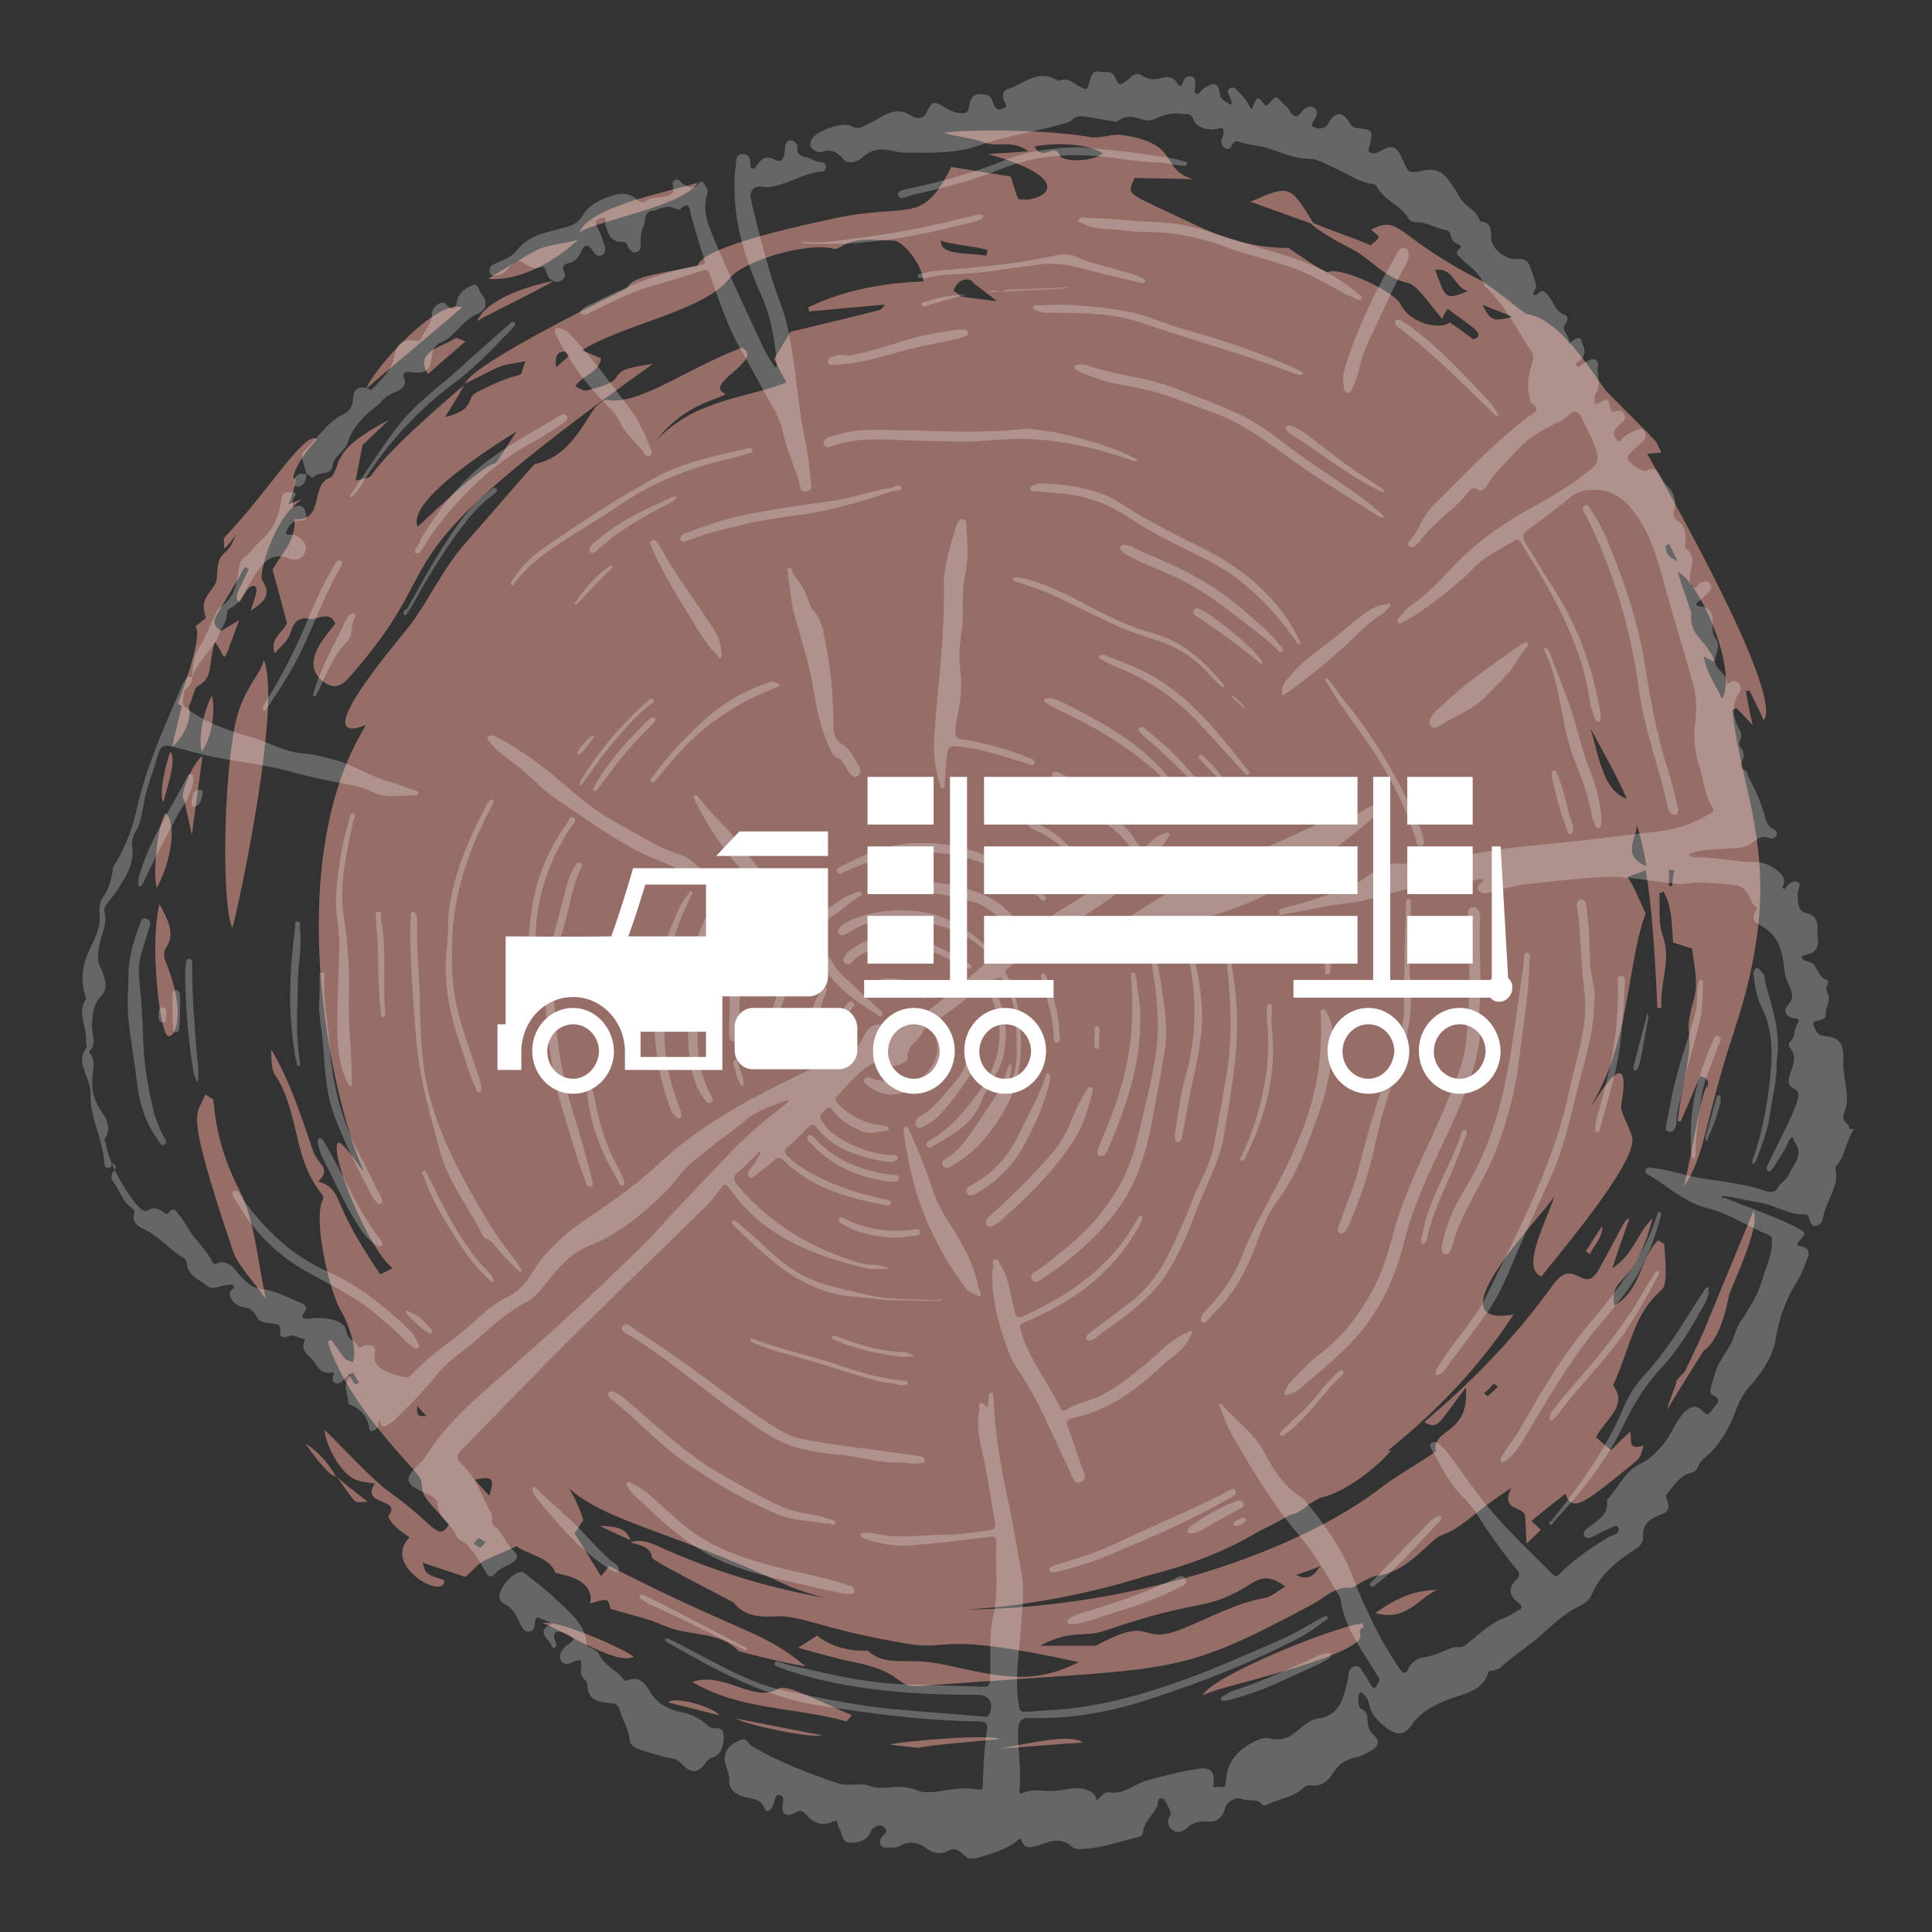<?xml version="1.0" encoding="utf-8"?>
<!-- Generator: Adobe Illustrator 25.2.0, SVG Export Plug-In . SVG Version: 6.00 Build 0)  -->
<svg version="1.1" id="Ebene_1" xmlns="http://www.w3.org/2000/svg" xmlns:xlink="http://www.w3.org/1999/xlink" x="0px" y="0px"
	 viewBox="0 0 283.5 283.5" style="enable-background:new 0 0 283.5 283.5;" xml:space="preserve">
<rect x="0" y="0" width="283.5" height="283.5" fill="#333333" stroke="none"/>
<style type="text/css">
	.st0{fill:#966E67;}
	.st1{opacity:0.25;}
	.st2{fill:#FFFFFF;}
	.st3{clip-path:url(#SVGID_2_);fill:#FFFFFF;}
	.st4{clip-path:url(#SVGID_4_);fill:#FFFFFF;}
	.st5{clip-path:url(#SVGID_6_);fill:#FFFFFF;}
	.st6{clip-path:url(#SVGID_8_);fill:#FFFFFF;}
	.st7{clip-path:url(#SVGID_10_);fill:#FFFFFF;}
	.st8{clip-path:url(#SVGID_12_);fill:#FFFFFF;}
	.st9{clip-path:url(#SVGID_14_);fill:#FFFFFF;}
	.st10{clip-path:url(#SVGID_16_);fill:#FFFFFF;}
</style>
<path class="st0" d="M252.7,102.6c-0.9-2.1-2.3-3.8-2.7-6.3c0.7,0.4,1.1,0.6,1.5,0.8c0.1-0.7-1-2-1.4-2.6c-1.2-1.3-2.2-2.5-1.9-4.5
	c0-0.1-1.8-5.1-2-6.1C249.6,85.7,255,98.4,252.7,102.6 M244.4,80.1c0.2-0.1,0.3-0.2,0.5-0.3c0.4,0.7,0.7,1.4,1.3,2.6
	C244.6,81.5,244.6,81.5,244.4,80.1 M245.4,130c-0.2,0-0.4,0-0.5,0c0-0.8,0-1.6,0-2.4c0.3,0,0.5,0.1,0.8,0.1
	C245.5,128.5,245.4,129.3,245.4,130 M240.2,121.1c0.6,1.8,1,3.7,1.4,6C238,125.6,240,123.3,240.2,121.1 M233.4,106.9
	c2.2,4.1,4,7.2,5.3,10.3C235.5,116.1,234.8,112,233.4,106.9 M138.1,35.3c0.9,0.5,6.1,1,6.8,1.4c0,0.3-0.1,0.6-0.1,0.8
	C141.7,37.1,137.8,37.4,138.1,35.3 M151.8,21.5c3.4-0.7,8.2-0.3,10,1c-1.4,1.3-5.9,1.3-6.3,0.3C154.7,20.8,153.1,23.9,151.8,21.5
	 M139.9,42.7c0.9-2.4,2.9-1.7,2.9-1.2c1.3,1,2.5,1.9,3.5,2.7c-1.6-0.2-3.4-0.4-5.3-0.7C140.6,43.1,140.2,42.8,139.9,42.7 M222,46.5
	c-3,0.7-3.2,0.6-4.5-1.8C218.9,45.3,220.3,45.8,222,46.5 M162.4,239.2c14.5-5,14.2-2.4,21.5-7c1.5-0.9,2.8-0.8,4.7,0.6
	c-1.3,0.8-2.2,1.6-3.1,1.7c-4.3,0.8-8,2.9-12,4.5c-6.6,2.7-3.9-2.3-12.7,2.5c-3,0-5.4,0-8.2,0C157.2,239,159.1,240.4,162.4,239.2
	 M193.7,229.8c-0.8,1.4-1.8,2.2-3.5,1.3C191.4,230.7,192.6,230.3,193.7,229.8 M219.2,203c0.2,0.2,0.4,0.3,0.6,0.5
	c-0.5,0.5-1,0.9-1.5,1.4c-0.2-0.2-0.4-0.3-0.5-0.5C218.3,204,218.8,203.5,219.2,203 M71.8,219.5c-0.9-1-1.5-1.6-2.1-2.4
	C72.3,216.6,72.6,216.9,71.8,219.5 M69.5,226.5c0.9-1.1,0.5-0.9,1.8-0.2C70.3,227.3,70.7,227.3,69.5,226.5 M61.2,206.3
	c0.4,0.4,0.8,0.9,1.4,1.5C61.2,207.8,61.2,207.8,61.2,206.3 M52.1,203.2c-0.3-0.5-0.6-1-0.9-1.5c0.2-0.1,0.4-0.2,0.6-0.3
	c0.3,0.5,0.6,1,0.9,1.5C52.4,203,52.2,203.1,52.1,203.2 M81.6,53.9c-0.2-1.7,0.2-2.4,1.4-2.3c0.2,0.2,0.3,0.4,0.5,0.6
	C83,52.7,82.4,53.2,81.6,53.9 M61.3,77.3c-1.8-3.9,11.8-12.3,14.5-14C69.3,73.2,77.9,61.5,61.3,77.3 M210.6,39.6
	c2.7-0.4,2.8,2.6,4.8,3.1C211.9,44.2,212.1,43.6,210.6,39.6 M241.7,66.6c0.7-0.1,1.3-0.1,2.1-0.2c-1.3-2.4,0.9,0.1-8-8.9
	c-1-1-6.5-10.7-11.7-11.4c-0.4,0-5.2-4.1-6.9-5c-12.4-6.3-11.7-9.7-16-7.4c1.1,1.1,1.8,0.8-0.1,2.3c-1.3-0.7-6.5-2.4-8.4-3.3
	c-3.4-5.6-3.5-5.6-9.2-3.1c3.3,1.2,6.1,2.2,8.9,3.2c0.9,1.1,5.1,3.3,5.3,3.4c3.2,1.4,5.2,4.5,8.8,5.3c1.3,0.3,2.3,1.8,5.1,5.3
	c0.2-0.5,0.5-0.9,0.8-1.5c3.6,2.7,5.8,3.8,3.8,4.5c-1.2-0.9-2.3-1.7-3.5-2.5c-1,1.1-5.7,0.4-7.2-2.7c-0.9-1.8-8.7-5.5-10.6-4.7
	c-0.6,0.2-5.3-3.2-5.8-3.5c-1.3-0.1-6.1,0.2-13.5-3.3c-10.7-5.1-10.3-4.3-9.1-7c2.9,0.1,5.7,0.1,8.6,0.2c-5.1-1.5-1.6-5.2-10.5-6.5
	c-1.5-0.2-3.2,0.6-4.7,0.3c-6.9-1.2-19-1.1-21.4-0.6c2,0.6,4.1,0.7,5.9,1.4c1.9,0.8,4.1-0.5,6.5,1.3c-2.4,0.2-4.2,0.3-5.9,0.4
	c14.1,4,7.5,7.3,4.4,6.6c-0.5-1.3-0.8-2.5-1.1-3.3c-3.1-0.5-5.7-0.9-8.7-1.4c-4.5,8.9-6,5-17.9,7.7c-1.2,0.3-18.8,3.8-19.3,6.8
	c-6.9,1.4-9.6,1.6-10.4,3.3C90.7,43,69.8,53,68.2,56.3c6.9-3.4,4.5-2.4,8.9-3.3c-1.3,3.6,0.9,0.4-7.2,4.6c-1.6,0.8,0,2.5-4.6,3.6
	c2.5-4,1.7-2.7,2.8-4.7c-18.1,15.4-11.2,13-15.9,14c0.3-1.7,0.6-3.1,1-5.2c1-0.9,2.4-2.3,3.9-3.7c-7.7,4-7.2,6-7.9,7.4
	c-0.2,0.4-0.4,1-0.8,1.1c-3,1.1-0.6,6.3-5.2,6.1c0.3,3.2-2,5.1-3.2,7.4c0.7,2.6,1.4,5.1,2.1,7.8c-0.4,1.3-2.6,2.2-1.8,4.5
	c0.9-1.1,2-1.9,2.3-3c0.5-1.6,1.2-2.4,2.8-2.1c1.3,0.2,2.9-1.3,3.8,0.7c-1.4,1.9-5.5,6-1.5,8.7c1.4,0.9,2.4,0.6,3.9-1.2
	c16.1-18.5,1.1-14.8,44.2-45.6c-8.4,1.1-2.1,2.1-9.7,3.9c-0.5,0.1-1.1-0.3-1.7-0.6c1.2-1.8,3.5-2,3.8-4.1c-0.9-0.4-1.6-0.7-2.8-1.2
	c6.2-3.9,17.8-5.7,21.6-10.5c2.2-2.8,11.8-5.4,15.3-4.4c0.3,0.1,0.8-0.1,1.1-0.3c2.4-1.5,5.1-0.9,7.7-0.9c1.4,0,4.3,3.6,4.4,6
	c-5.7,0.2-11.5,1.2-16.9,3.8c0,0.2,0.1,0.4,0.1,0.6c3.7-0.3,7.4-0.7,11.1-1c-0.2,0.4-0.5,0.8-1.1,0.9c-4.1,1-8.1,2-12.7,3.1
	c-0.6,1-1.6,2.6-2.4,4c0.6,1.2,1.1,2.2,1.8,3.4c-5,2.2-13.7,2.4-19.2,8.7c4.1-5.5,8.9-6,10.3-7c-3.6-1.4,5.8-4.9,2.4-6.8
	c-8.2,3.1-15.1,8.5-19.8,7.7c-0.6-0.1-1.6,0.8-2,1.4c-2.2,3.4-4.1,7-8.6,8c-0.3,0.1-7,8-10.2,11.6c-3.3,3.7-5.2,8.1-8.1,12
	c-2.1,2.7-15.4,18.1-6.5,14.7c-12.6,20.5-5,54.8-0.6,64.8c1.2,2.6-3.1-4.6-3.6-3.4c-0.9,2.2,4.6,15.5,8.1,18.3
	c-0.8,0.4-1.4,0.7-1.8,0.9c-1.9-2.8-3.8-5.8-5.4-9.2c-0.8-1.6-1.1-3.8-3.7-4.4c2-2.1,0-2.3-0.8-4.6c-1.7-5-3.3-10.1-6.1-14.8
	c0,6.2,1.1,0.9,3.8,12.8c0.7,3.1,1.6,5.9,3.6,8.4c0.2,0.2,0.3,0.6,0.2,0.8c-1.6,2.9,1.1,13.8,2.5,16.1c0.7,1.1,2.7,5.4,1.9,7.8
	c-1.5-0.6-0.6,0.3-3.2-3.3c-0.2,0.1-0.4,0.2-0.5,0.3c2.5,7.9,9.6,15.4,12.7,18.9c0.5,0.6,1.1,1.3,1.1,2c0,2,1.2,2.7,4,5.9
	c-1.7,2.6-1.8,0.2-8.8-4.8c-2.4-1.7-7.2-6.9-9.5-9.1c0.3,2.7,2.7,7,5.1,7.5c0.6,0.2,1.3,0.2,2.3,0.4c-2.2,3.3,4.1,2.1,2,4.7
	c-0.1,0.2,0.4,1,0.8,1.4c0.6,0.6,1.3,1.1,2.3,1.8c-4.2,4.1,5.2,9.4,5.1,6.3c-2.7-0.9-2.7-0.9-3.2-2.6c2.1,0.7,4.2,1.4,6.3,2.1
	c3-2.7,0.9-1.6,7.5-4.5c2,1.4,4.9,1.6,5.7,3.9c1.3,0.3,5.8,1,5.1,4.5c2.6-0.8,2.6-0.8,3,0.8c8.6,2.4,4.7,1.3,8.5,2.7
	c3.4,1.3,7.6,0.6,10.3,3.5c0,0,7.2,1.9,9.8,2.2c-6.6-5.4-8.3-4.3-28.8-14.7c-0.4,0.5-0.7,0.9-1.2,1.5c-1.4-2.3-2.6-4.2-3.9-6.3
	c0.5-0.7,0.9-1.4,1.3-1.9c-0.5-1.7-1.2-3.2-2.1-4.7c5.5,4.9,14.7,6.2,31.3,13.9c1.9,0.9,4,1.6,6.4,2.2c-7.9-1.4-15.8-3.7-23.5-7.1
	c-1.6-0.7-3.2-1.7-5.2-1.1c1.3,0.5,2.9,0.5,3.2,2.3c0.1,0.5,11.8,6.4,12,6.6c1.4,1.9,3.8,2.1,5.6,2c4.5-0.3,6.7,1.8,19.8,4
	c6.8,1.1,4.1-1.9,25.2,2.7c-6.7,3.4-11.4,2.2-19.6,0.4c-6.1-1.3-8.4,0.5-11.4-2.1c0,0-4.3,0.4-7.4-2.2c-0.8,0.5-1.5,1-2.8,1.8
	c3.1,0.8,5.6,1.6,8.2,2.1c7.6,1.5,5.9,3.8,9.8,3.5c37.9-2.9,36.8-0.9,57.7-12.1c1.8-1,3.2-2.6,5.6-2.3c0,0,2.7-1.7,3.7-1.8
	c4.6-0.5,7.7-5.3,9.4-5.9c3.4-1.3,3.7-2.6,10.3-7c-1.8,3.5,1.8,2.6,2,4.2c0.1,1.1,0.1,2.2,0.2,4c1.1-1,1.7-1.6,2.1-2
	c-0.5-0.5-0.8-0.8-1.4-1.3c1.7-1.4,3.3-2.7,5-4c1.1,2.8,2.6,1.6,10.5-4.9c0.6-0.5,0.7-1.4,1-2.2c-2.6,0.9-1.6-1.1-2-2
	c-1,0.9-1.9,1.8-2.8,2.7c-0.9-0.7-1.5-1.3-2.2-1.9c1.3-2.6,4.8-4.6,2.5-7.6c2.8-6.2,2.9-10.3,7.2-14.1c0.9-0.8,0.4-5,0.3-6.7
	c-0.1,0-0.5-0.3-0.9-0.5c-2.7,2.7-2.4,7.2-6.4,9.6c-0.8-4.6,2.8-2.2,5.6-12.8c-2.2,2-2.7,5.2-5.9,7.3c0.9-2.8,1.7-5,2.5-7.3
	c-0.9,0.3-0.5,0.3-4.5,7.5c-2.2,3.9-3.6-2-6.6,2.1c-8.2,11.4-16.6,18.1-19,20.3c2.1,1.1,1.9,0.4,6.1-5.1c0.6,7.1-5.1,5.9-4.4,9.4
	c-2.8,1.9-5.7,3.5-8.3,5.5c-11.6,8.8-34.9,17.4-60.7,17.7c8.3-0.5,17.5-2.1,26.7-5c5.3-1.3,11.3-3.4,16.5-6.6c1.5-0.7,3-1.5,4.4-2.3
	c1.4-0.3,2.1-1,2.8-1.6c0.5-0.3,1.1-0.6,1.6-0.9c4.3-0.9,9.5-5.6,10.5-7.1c-0.2,0.1-0.4,0.2-0.6,0.2c7-5.6,13.4-12.2,18.5-20
	c-12.4,2.1,4.6-14.8,6-17.4c-1,3.4-5.1,10.6-1.9,11.8c1.8-2.4,14.2-16.8,13.3-20.4c-0.4-1.7-1.8-3.6-1.6-4.8
	c2.3-13.1-7.8,6.7-3.3-1.9c4.5-8.5,4.4-19.8,6.9-26.2c-0.4-0.5-1.8-4.3-2.7-5.3c0.8-0.3,1.3-0.5,2.7-1c0.8,4.8,1.3,11,1.7,20.2
	c0.2,0,0.4,0,0.6,0c-0.3-3.6,1.5-6.9,0.2-10.6c-0.7-1.9-0.4-4.1-0.5-6.2c0-0.1,0.3-0.1,0.6-0.3c1.3,2.3,1.2,4.9,1.4,7.5
	c1,0.3,1.8,0.6,2.8,0.9c0.3,2.6,1,5.1,0.2,7.7c-0.4,1.4-0.8,2.9-0.7,4.2c0.5,4.2-0.9,7-1.6,13.4c0.1,0,0.3,0,0.4,0.1
	c1-2.2,1.9-4.5,2.9-6.7c1.2,0.3,1.3,0.9,1,1.9c0-0.2,0-0.4,0-0.6c-1.2,2.5-2,9.1-3.4,14.9c3.2-4.7,2.9-9.2,7.3-22.6
	c8.1-24.2,1.3-33.4-0.2-47.3c0.2-0.1,0.4-0.2,0.6-0.3c0.8,0.8,1.6,1.7,2.4,2.5c0,0-0.6-2.4-1-5c0.2,0,0.3,0,0.5-0.1
	c0.7,1.4,1.4,2.8,2.1,4.4C262,101.7,242.3,67.7,241.7,66.6"/>
<path class="st0" d="M92.5,226.1L92.5,226.1L92.5,226.1"/>
<path class="st0" d="M35.2,174.8c-2.3-4.5-3.5-8.6-3.9-13.5c-0.4-0.2-0.8-0.5-1.2-0.7c-1.1,3.3-3.3,1.1,4.1,23
	c0.8,2.2,2.6,3.9,4.8,7C37.7,184.4,37.3,178.8,35.2,174.8"/>
<path class="st0" d="M114.2,247.8c-3.6,2.2-7.9-2.6-12.6-1c7,4.2,15.3,3.7,22.6,5.8c0.3-0.3,0.5-0.6,0.8-0.9
	C118.6,248.9,115.3,247.1,114.2,247.8"/>
<path class="st0" d="M176.5,248.8c2-1.2,11.1-2.9,18.6-5.8c7.4-2.9,3-3.4,5-4.2c-0.1-0.2-0.1-0.4-0.2-0.6
	C195.1,238.9,177.4,246.2,176.5,248.8"/>
<path class="st0" d="M201.8,236.7c4.6,1.3,6.3-2.2,9.1-3.4C207.6,233.3,204.9,234.5,201.8,236.7"/>
<path class="st0" d="M84.8,35.2c-6.8,1.6-3.5-0.1-13.2,5.7C75.2,41.3,80.4,39.3,84.8,35.2"/>
<path class="st0" d="M71.6,42.1c-0.1,0-0.1,0-0.2,0H71.6C71.5,42.2,71.5,42.1,71.6,42.1"/>
<path class="st0" d="M250.3,194.6c0.2-0.2-2.3,5.1-3.1,6.7c-0.4,0.4-0.8,0.8-1.2,1.3c0.2,0.2-1.5,3.9-1.3,4.2
	c0.3-0.7,5.3-8.6,5.3-8.6c2.7-1.8,3.7-8.1,3.7-8.1c0.5-1.6,4.7-10.2,3.6-12.4C256.3,180.1,251.3,192.2,250.3,194.6"/>
<path class="st0" d="M93,243.1c-1.7-1.3-11.5-5.6-13.4-4.9C81.2,238.4,90.4,244.6,93,243.1"/>
<path class="st0" d="M49.3,216.7c-1.1-2-2.6-3.7-4.5-4.9C45.4,212.7,48.1,216.5,49.3,216.7"/>
<path class="st0" d="M85,34.1c2.8-1.8,15.4-3.9,17.4-7.3C99.3,27.9,86.7,30.1,85,34.1"/>
<path class="st0" d="M62.8,54.9c2.1-1.9,3.8-3.3,5.5-4.8c-0.5-0.2-0.9-0.4-1.4-0.5C65,50.9,60.7,51.5,62.8,54.9"/>
<path class="st0" d="M54,220.4c-1.9-1.5-3.2-2.5-4.5-3.6C52.7,221.3,51.7,220.3,54,220.4"/>
<path class="st0" d="M49.3,216.8c0.1,0,0.1,0.1,0.2,0.1C49.4,216.8,49.4,216.7,49.3,216.8"/>
<path class="st0" d="M158.9,255.7c-1.9-1.6-10.8,0.8-12.4,0.9C148.2,256.5,157,255.8,158.9,255.7"/>
<path class="st0" d="M235.1,179.9c-0.8,1.2-1.6,2.4-2.4,3.7c0.2,0.1,0.4,0.3,0.6,0.4C234,182.6,235.2,181.6,235.1,179.9"/>
<path class="st0" d="M88,223.9c1.8,0.9,3.2,1.5,4.5,2.1C91.9,224.1,90.2,224,88,223.9"/>
<path class="st0" d="M146.7,255.2c-1.3-0.8-14.6,0.3-16.1,0.8c1.4,0.2,2.8,0.3,4.2,0.5C134.8,256.2,146.7,255.2,146.7,255.2"/>
<path class="st0" d="M98,249.8c0.9,0.2,6.6,1.7,7.6,1.9C104.8,250.6,99.2,248.8,98,249.8"/>
<path class="st0" d="M120.6,254.6c-1-0.1-11.7-2.3-12.6-2.4C109.5,253.1,119.3,255.2,120.6,254.6"/>
<path class="st0" d="M53.8,57c1.3-1.2,11.5-9.7,14-11.9C64,43.8,54.6,54.4,53.8,57"/>
<path class="st0" d="M70,47.1c2.9-1.6,8.4-4.2,11.3-5.9C77.7,41.9,71.5,43.8,70,47.1"/>
<path class="st0" d="M24.3,141.1c-0.3-0.6-0.3-1.6,0.1-2.1c1.4-1.9,0.1-4.4-1-6.3c-1.5,6,0.1,18.8,1.2,19.3
	C25.6,152.5,27.5,148.9,24.3,141.1"/>
<path class="st0" d="M38.7,96.8c-0.3,2.1-3.1,4.2-4.2,9.5c-1.7,8.5-2,26.3-0.4,29.9C35.5,130.9,41.3,102.8,38.7,96.8"/>
<path class="st0" d="M23,130.3c2.1-3.8,3-9.5,1.3-11C23.1,121,22.4,128.3,23,130.3"/>
<path class="st0" d="M29.6,110.3c1.6-2.2,2-6.3,1.5-8.2C30.1,103.8,29,107.9,29.6,110.3"/>
<path class="st0" d="M27.7,103.6c0.5-0.7,0.7-2.5,1.3-2.9c2.3-1.3,1.5-2.7,2.5-6.5c2,2.3,0.7,4.5,3.6-3.2c-1.3,0.8-2,1.2-2.7,1.6
	c-2-1.6-0.8-1.5,3.5-9.4c0.2,0.1,0.4,0.2,0.6,0.3c-1.7,3.7-2.2,4-1.4,4.9c0.7-0.9,1-2.1,1.9-2.4c1.4-0.3,0.1,2.4-0.2,3.6
	c1.7-1.1,3.2-2.2,1.7-4.4c-0.7-1.1,2.3-11.1,6.8-12.3l-3,1.1c0.7-1.4,1.2-3.5,1-3.8c-0.6,0.5-0.2-2.1,3.2-5.7
	c-1.6-1.6-7.1,7.6-13.5,14.3c-0.3,0.3-0.1,0.9-0.1,1.7c0.7-0.6,1.2-1.3,1.7-2c-0.4,1-0.8,1.9-1.5,2.5c-1.9,1.5-0.7,3.6-1.7,5
	c-1.6,2.2-1.8,2.4-1.2,4.7c-0.6,0.5-1,0.8-1.5,1.2c1.1,1.7-2.2,10.1-2.6,11.4c0.2,0.1,0.4,0.2,0.6,0.3c-0.5,1.9-1.2,4.8-1.4,6
	C27,108,28.2,105.5,27.7,103.6"/>
<path class="st0" d="M25,110.3c-0.6,1.5-1.8,6.5-1,7.4C24.1,116.7,26.1,111.6,25,110.3"/>
<path class="st0" d="M28.2,122.4c0-0.8,1.4-10.2,1.5-11.5c-1.5,1.2-3.2,5.4-2.8,6.3C27.1,117.1,28,122.4,28.2,122.4"/>
<g class="st1">
	<g>
		<path class="st2" d="M271.3,165.1c-0.8-0.5-1-1-0.6-2.1c0.7-1.7,0.1-3.6-0.1-5.5c-0.1-0.6-0.2-1.3-0.1-1.9c0-2.6-0.4-3.3-2.9-3.6
			c-0.9-0.1-1.1-0.7-1.4-1.3c-0.2-0.4-0.2-0.8,0.4-0.9c0.5-0.1,1.3-0.3,1.3-0.8c-0.1-1.1,0.7-2,0.4-3c-0.2-0.5-0.5-1-0.1-1.6
			c0.1-0.2,0.1-0.6-0.1-0.6c-1.1-0.3-1.3-1.4-1.9-2.2c-0.5-0.7-1.8-0.4-1.8-1.2c0-0.3,1.4-0.3,1.9-0.9c0.9-0.9,0.2-2.1,0.4-3.2
			c0.1-0.8-0.2-2-1.6-2.3s-1.3-1.7-1.3-2.9c0-0.6,0.7-1.4-0.1-1.7c-0.6-0.2-1.2,0.2-1.6,0.8c-0.1,0.1-0.1,0.3-0.4,0.2
			c-0.1,0-0.2-0.2-0.1-0.3c0.5-1,0-1.7-0.7-2.3c-1-0.8-2.1-1.3-3.3-1.3c-2.9,0-5.7-0.7-8.5-0.7c-0.3,0-0.6,0-0.9-0.1
			c-0.1,0-0.3-0.2-0.4-0.3c0.1-0.1,0.3-0.2,0.4-0.2c1.3-0.5,2.7-0.5,4.1-0.6c1-0.1,2-0.1,2.9-0.2c0.8-0.1,1.4-0.3,2-0.8
			c0.7-0.5,1.4-1.1,2.5-0.6c0.4,0.2,0.9-0.1,1-0.5c0.2-0.5-0.2-0.7-0.6-0.9c-0.6-0.3-0.8-0.8-1-1.4c-0.6-2.2-1.4-4.2-2.5-6.1
			c-0.2-0.4-0.1-1-0.8-1.2c-0.5-0.1-0.4-0.8-0.2-1.1c0.4-0.8,0.4-1.4-0.2-2.1c-0.3-0.4-0.2-0.8,0-1.2c0.2-0.5,0.1-0.9-0.1-1.3
			c-0.9-1.8-1.4-3.5-0.2-5.4c0.3-0.4,0.5-1,0.1-1.5s-0.9-0.5-1.4-0.1c-0.2,0.2-0.4,0.2-0.4-0.1c-0.1-0.9-0.7-1.4-1.3-2
			c-0.6-0.7-0.5-1.5-0.2-2.3s0.3-1.5-0.2-2.2c-0.6-0.8-0.3-1.8-0.4-2.7c-0.1-1.2-0.6-1.8-1.7-1.9c-0.8-0.1-1-0.3-0.3-0.8
			c0.5-0.4,0.9-0.8,1.3-1.2c0.5-0.4,0.6-0.9,0.3-1.4c-0.4-0.5-0.8-0.2-1.3-0.1s-0.6,1.1-1.2,0.6c-0.6-0.5-0.5-1.1-0.4-1.9
			c0.2-1.2,0.9-2.7-0.6-3.7c-0.2-0.1-0.1-0.6-0.1-0.8c0.1-1.3,0.1-2.6-1.3-3.4c-0.5-0.3-0.5-1.1-0.3-1.6c0.3-1.4-0.1-2.5-1.1-3.5
			c-0.3-0.3-0.6-0.7-0.8-1.1c-0.5-0.9-0.9-1.8-2.2-1c-0.4,0.3-2.5-1.1-2.7-1.6c-0.2-0.6,0.2-0.9,0.5-1.2c0.6-0.6,1.2-1.1,1.8-1.7
			c0.4-0.4,0.3-0.9,0.1-1.3c-0.2-0.5-0.7-0.3-1.1-0.2c-0.7,0.2-1.4,0.6-2,1.1c-0.2,0.2-0.5,0.9-0.9,0.4c-0.3-0.4-0.7-0.9-0.3-1.6
			c0.1-0.2,0.3-0.3,0.5-0.5c0.4-0.5,1.2-0.8,0.9-1.6s-1-0.7-1.6-0.5c-0.4,0.1-0.4-0.2-0.5-0.5c-0.3-1.5-0.4-1.5-1.6-0.8
			c-0.7,0.4-0.7,0.1-0.7-0.4c0-0.3-0.1-0.7,0.1-0.9c1-1.3,0.1-2.8,0.4-4.1c0.1-0.8-0.4-1.2-1.2-0.9c-0.4,0.2-0.8,0.4-1.2,0.7
			c-0.3,0.2-0.5,0.6-0.8,0.1c-0.2-0.4,0.2-0.5,0.4-0.6c0.8-0.6,1-1.3,0.6-2.3c-0.4-1.3-0.5-1.4-1.7-0.6c-0.1,0.1-0.5,0.5-0.4,0.2
			c0.3-1.1-1.4-1.8-0.4-2.9c0.3-0.4,0.3-1.1-0.2-1.2c-1.4-0.5-1.6-1.9-2.4-2.8c-0.3-0.3-0.5-0.7-0.9-0.7c-0.5,0-0.8,0.9-1.3,0.5
			c-0.2-0.2,0.6-0.9,0.4-1.4c-0.3-1-0.6-2-1-3c-0.3-0.5-0.8-0.9-1.6-0.8c-1.8,0.3-4.1-1.6-4-3.3c0-1.2-0.1-2.1-1.6-2.2
			c-0.5-1.7-2.3-2.2-3.1-3.7c-0.4-0.8-1-1.6-1.5-2.3c-1-1.4-2-1.8-3.7-1.5c-0.1,0-0.2,0.1-0.3,0.1c-1.9,0.3-1.9,0.3-2.7-1.5
			c-1-2.3-1.5-2.5-3.6-1.3c-0.4,0.2-0.8,0.3-1.2,0.1c-0.5-0.3-0.2-0.7-0.1-1.1c0.5-2.2,0.4-2.3-1.8-2.5c-0.7,0-1-0.5-1.3-1
			c-0.9-1.4-1.9-1.4-2.8,0c-0.3,0.5-0.5,0.9-1.1,1c-0.5,0.1-1,0-1.3-0.2c-0.5-0.3,0-0.7,0.2-1.1c0.4-0.6,0.5-1.3-0.1-1.7
			c-0.7-0.4-1.3,0-1.7,0.5c-0.7,1-1.3,1-1.9-0.1c-0.2-0.4-0.6-0.7-0.9-1c-1.1-1.2-1.1-1.2-2.2,0.1c-0.2,0.3-0.3,0.3-0.6,0
			c-0.9-1.2-1-1.2-1.6,0.2c-0.1,0.2-0.2,0.4-0.2,0.6c-0.1-0.2-0.3-0.4-0.4-0.6c-0.4-0.9-1.1-1.5-1.7-2.2c-0.3-0.3-0.7-0.7-1.2-0.3
			c-0.4,0.3-0.2,0.7,0,1.1c0.1,0.3,0.3,0.5,0.3,0.8c0,0.1,0.2,0.6-0.2,0.4c-0.6-0.4-1.4-0.6-1.5-1.5c-0.2-1.6-0.8-1.8-2.1-1
			c-0.2,0.1-0.3,0.2-0.4,0.3c-0.3,0.2-0.6,0.8-0.9,0.7c-0.5-0.2-0.2-0.8-0.2-1.3c-0.1-0.5,0.1-1.2-0.6-1.3c-0.6-0.1-1,0.2-1.2,0.8
			c-0.3,1-0.6,0.6-1,0c-0.5-0.7-1.2-0.8-2-0.6c-1,0.3-2,0.4-3-0.3c-0.8-0.6-1.4,0-2,0.5c-1.2,1-1.4,1.1-2-0.3
			c-0.6-1.2-1.7-0.5-2.5-0.8c-0.6-0.2-1,0.6-1.2,1.3c-0.4,1.6-0.4,1.5-1.8,0.7c-0.8-0.5-1.5-1.1-2.6-0.7c-0.1,0.1-0.3,0-0.5-0.1
			c-2.8-1.6-4.9,0.7-7.2,1.4c-0.7,0.2-0.8,1.2-0.4,1.8c0.3,0.5,0.4,0.8-0.2,1c-0.6,0.3-1,0.2-1.3-0.4c-0.3-0.6-0.3-1.4-1.2-1.6
			c-1.5-0.3-2.3,0.1-2.5,1.7c-0.1,0.8-0.3,1-1.1,1c-1.1,0-1.9-0.5-2.7-1c-1.4-0.8-1.7-0.7-2.4,0.8c-0.5,1.2-1.7,1-2.2,0.6
			c-2.6-1.7-4.4,0.3-6.4,1.2c-0.9,0.4-1.4,0.9-2.5,0.3c-1.2-0.7-5.1,0.7-5.8,1.9c-0.2,0.4-0.3,1,0,1.3c0.3,0.4,0.8,0.7,1.4,0.6
			c1.3-0.4,2.2-0.2,3.2,1c0.8,1,2.2,0.4,3-0.3c1.4-1.3,2.9-1.2,4.6-0.8c0.5,0.1,0.9,0.2,1.4,0.2c3.7,0,7.5,0.2,11.1-1.1
			c3.9-1.4,8-1.9,12-3.1c0.6-0.2,1.2-0.2,1.6-0.7c0.5-0.5,1.2-0.5,1.8-0.4c1.4,0.2,2.8,0.5,4.1,0.7c0.2,0,0.5,0.1,0.7,0
			c1.3-1.1,2.5-0.6,3.9-0.2c0.6,0.2,1.2,0,1.9-0.3c1.1-0.5,2.3-0.8,3.6-0.6c0.7,0.1,1.3-0.3,1.8,1c0.4,1,2.1,1.5,3.4,1.2
			c1.1-0.3,1,0.2,0.9,0.9c0,0.3-0.3,0.5-0.3,0.8c0,0.4,0.1,0.8,0.5,1.1c0.4,0.3,0.9,0.1,1-0.3c0.2-0.5,0.6-0.8,1.1-0.6
			c1.3,0.5,2.8,0.5,4.1,0.9c2,0.6,4,1.6,6.2,1.6c1.2,0,2.3,0.7,3.4,1.2c2,0.8,3.7,2.2,5.9,2.5c0.3,0,0.6,0.2,0.7,0.5
			c1.1,2,3.5,2.6,4.6,4.6c0.2,0.3,0.6,0.5,1,0.5c1.5-0.1,2.9,0.9,4.3,1.1c0.6,0.1,0.8,0.4,0.9,0.9c0.1,0.7,0.5,1,1.2,1.3
			c0.9,0.4-0.8,0.8-0.2,1.5c0.4,0.4,0.7,0.7,1.1,1.1c1.1,0.9,2.3,1.9,2.8,3.3c0,0.1,0.1,0.2,0.2,0.3c2.8,2.6,4.5,6.1,6.6,9.3
			c0.4,0.5,0.5,0.9,0.3,1.6c-0.5,1.7-1,3.5-0.4,5.3c0.1,0.3,0,0.7,0.2,0.8c1.5,1,0.4,1.5-0.4,2c-5.2,4-9.7,8.8-14.3,13.4
			c-1.4,1.5-1.8,3.5-3.2,4.9c-0.2,0.2-0.3,0.5,0,0.8c0.2,0.1,0.5,0.1,0.7,0c0.4-0.3,0.8-0.7,1.1-1.1c1.9-2.6,4.7-4.2,6.7-6.7
			c0.4-0.5,0.7-1.1,1.6-0.5c0.5,0.3,1.1-0.3,1.4-0.8c0.9-1.7,2.4-2.9,3.6-4.3c1.8-2.1,4.1-3.7,6.7-4.8c0.6-0.3,1.1-0.6,1.6-1.1
			c0.8-0.8,1.4-0.6,1.9,0.4c0.7,1.6,1.6,3,2.1,4.7c0.6,1.9-0.1,2.4-1.2,3.2c-3,2.4-6.2,4.2-9.5,6c-4,2.3-7.7,5.1-10.8,8.5
			c-1.7,1.8-3.5,3.7-5.6,5.1c-0.6,0.4-1,1-1.5,1.5c-0.3,0.3-0.7,0.7-0.5,1c0.3,0.4,0.7,0,1.1-0.2c2.3-1.2,4.4-2.9,6.4-4.5
			c1.2-1,2.4-1.9,3.4-3c1.7-1.9,4-2.9,6.1-4.2c0.6-0.4,0.9-0.2,1.2,0.4c4.6,7.4,9,14.9,10.1,23.8c0,0.2,0.1,0.3,0.2,0.5
			c0.3,0.7,0.2,1.8,1,1.8c0.4,0,0.3-1.4,0.1-2.1c-1.2-6.7-3.6-12.9-7.4-18.5c-1.2-1.8-2.3-3.8-3.5-5.7c-0.4-0.7-0.5-1.2,0.3-1.8
			c2.1-1.5,4.2-3.1,6.3-4.8c1.3-1.1,2.6-1.2,4.3-1.1c2.6,0.3,4.1,1.8,5.5,3.8c2.6,3.8,3.5,8.2,4.7,12.5c1.2,4.1,2.5,8.3,3.6,12.4
			c0.4,1.6,0.5,3.2,0.3,5c-0.3,2.2-0.2,4.5,0.5,6.6s0.8,4.4,2,6.3c0.4,0.6-0.2,0.8-0.6,1c-2.5,1.6-5.3,2.3-8.2,2.6
			c-3.7,0.4-7.3,0.9-11,1.3c-2.9,0.3-5.9,0.6-8.8,0.9c-3.7,0.4-7.4,1.2-11.1,1.7c-2.1,0.3-4.2,0.9-6.4,0.7c-1.5-0.1-2.8,0.5-3.9,1.4
			c-2.9,2.3-6.4,3.2-9.8,4.3c-1,0.3-2,0.5-3,0.8c-0.3,0.1-0.9,0.1-0.8,0.7c0.2,0.7,0.6,0.2,1,0.2c3.1-0.5,6.2-1.3,9.3-1.6
			c3.6-0.4,6.8-2,10.4-2.3c1.3-0.1,2.7,0.1,4-0.2c1.6-0.3,3.2-0.6,4.7-1c0.2,0,0.4-0.1,0.5,0c0.2,0.3-0.1,0.4-0.2,0.5
			c-0.3,0.3-0.8,0.6-0.4,1.2c0.4,0.5,0.9,0.4,1.5,0.3c1.9-0.5,3.8-1.1,5.8-1.3c3.6-0.4,7.2-0.8,10.9-1c3.8-0.2,7.4,0.7,11,1
			c1,0.1,1.8-0.2,2.8-0.2c1.9,0,3.8,0.2,5.8,0.4c0.9,0.1,1.4,0.8,1.8,1.5c0.3,0.5,0.4,1.1,0.9,1.5c0.3,0.2,0.4,0.4,0.2,0.7
			c-0.9,1.2-0.1,1.8,0.8,2.3c2.1,1.1,2.9,3.1,3.2,5.3c0.1,1,0.2,1.9,0.6,2.9c0.5,1.1,1.2,2.2,0,3.5c-0.7,0.8-0.2,1.6,0.9,1.8
			c0.7,0.1,1,0.2,0.5,0.9c-0.5,0.8-0.2,1.9-1,2.5c-0.2,0.2-0.3,0.7,0,1c1.1,1.4,0.3,2.7-0.1,4c-0.2,0.8-0.3,1.5,0.6,1.9
			c0.7,0.3,0.8,0.9,0.6,1.6c-0.4,1.4-1,2.6-1.6,3.9c-0.9,1.8-1.8,3.7-2.7,5.5c-0.2,0.4-0.5,0.9-0.1,1.1c0.5,0.3,0.6-0.3,0.9-0.6
			c0.8-1.2,1.6-2.4,2.2-3.8c0.1-0.2,0.3-0.5,0.5-0.5c0.3,0,0.1,0.4,0.2,0.5c1.7,2-0.1,3.5-0.8,5.1c-0.3,0.7-1.2,1.1-1.6,1.9
			c-0.3,0.6-1,0.6-1.6,0.4c-2.9-1-6-1.4-9-1.8c-2.6-0.4-5-1.3-7.6-1.6c-0.4,0-0.9-0.3-1.1,0.2c-0.2,0.5,0.3,0.8,0.6,0.9
			c2.8,1.7,5.2,4,8.5,4.8c3.2,0.8,5.9,2.7,8.9,3.9c0.7,0.3,0.5,0.6,0.5,1.2c0,1.8-0.8,3.4-1.3,5c-0.2,0.8-0.5,1.5-0.8,2.3
			c-0.1,0.3-1.9,3.4-2.1,3.7c-0.8,0.9-1.1,2-1.5,3.1c-0.7,1.7-2.1,3.1-2.6,4.9c-0.2,0.7-0.4,1.3-0.6,2c-0.1,0.4-0.3,1.1,0.2,1.3
			c1.6,0.8,0.5,1.3,0,2.1c-0.5,0.7-0.7,1.1-1.5,0.2c-1-1-2-0.6-3,0.6c-1,1.3-1.6,2.9-2.7,4.3c-1,1.1-1.9,2.2-3.2,2.8
			c-2.5,1.1-3.4,3.6-5.1,5.4c0.3,2.2-1.4,3-2.8,4.1c-0.4,0.3-0.9,0.8-0.4,1.3c0.4,0.4,0.8,0.1,1.3-0.1c0.9-0.5,1.8-0.9,2.7-1.3
			c0.3-0.2,0.7-0.3,0.9,0.1c0.1,0.3,0,0.7-0.4,0.9s-0.9,0.3-1.3,0.6c-2.5,1.5-4.9,3.2-7,5.3c-0.4,0.4-0.6,0.4-1,0
			c-2.9-3-6-5.8-8.7-9c-2.3-2.6-4.2-5.5-6.2-8.2c-0.5-0.7-1.1-1.4-1.8-2c-0.3-0.2-0.6-0.3-1-0.1c-0.4,0.3-0.2,0.7-0.1,0.9
			c1.5,2.5,2.6,5.1,4.7,7.1c1.6,1.5,2.6,3.5,3.8,5.2c1.3,1.8,2.5,3.6,4,5.3c0.5,0.6,0.6,0.9,0,1.6c-1.2,1.2-1.1,2.3,0.2,3.3
			c1,0.7,0.5,1-0.1,1.3c-0.6,0.4-1.2,0.8-1.8,1c-2,0.7-3.4,2.1-5,3.4c-0.6,0.5-1.1,1-2,0.9c-0.3-0.1-0.7,0.1-1,0.2
			c-1.3,0.5-2.5,1.1-3.9,1.3c-0.8,0.1-1.7,0.6-2.1,1.4c-0.6,1.4-1,0.9-1.6,0c-2.8-4.1-4.9-8.6-6.7-13.2c-1.6-4.2-4.2-7.8-7-11.2
			c-0.1-0.1-0.2-0.3-0.4-0.4c-2.7-1.6-4.3-4.2-5.7-6.9c-1.5-2.7-4-4.4-6-6.7c-0.1-0.1-0.3-0.2-0.4-0.2c-0.2,0.2,0,0.4,0.1,0.6
			c0.8,2.7,2.3,5,3.7,7.4c2.4,4,4.9,7.9,8,11.5c2.2,2.6,3.9,5.6,5.6,8.5c0.1,0.2,0.3,0.4,0.3,0.6c0.6,4.3,3.2,7.6,5.3,11.1
			c0.2,0.3,0.6,0.7,0.3,1.1c-0.2,0.3-0.3,0.9-0.7,0.9c-0.3,0-0.4-0.5-0.6-0.7c-0.3-0.6-0.7-1.2-1.1-1.8c-0.2-0.4-0.5-0.8-1.1-0.7
			c-0.5,0.1-0.8,0.5-0.9,1c-0.1,0.6-0.1,1.2-0.3,1.7c-0.6,2.4-1.2,4.6-4.3,5c-1,0.1-2.1,1.1-3.1,1.9c-1,0.9-2.4,1.4-3.8,1
			c-0.5-0.1-1-0.1-1.5,0.1c-2.8,1.1-4.9,3-5,6.2c-0.1,1.4-0.9,0.6-1.4,0.8c-0.4,0.2-0.5,0-0.4-0.9c0.1-1.2-0.5-1.9-1.8-1.8
			c-2.6,0.3-5.2,1-7.8,1.7c-2,0.5-3.5,2.2-5.8,1.8c-0.8-0.1-1.2,0.8-1.8,1.2c-0.1-0.8-0.5-1.2-1.3-1.5c-1.6-0.7-3.2,0-4.8,0.1
			s-3.2-0.4-4.7,0.3c-0.6,0.3-0.5-0.3-0.5-0.5c0.3-2.9-0.3-5.9-0.2-8.8c0.1-1.4,0.5-1.7,1.7-1.7c6.3,0.2,12.4-1,18.3-3
			c7.3-2.4,14.4-5.2,21.3-8.8c1.3-0.7,2.5-1.6,3.6-2.4c0.2-0.2,0.7-0.3,0.5-0.6c-0.2-0.4-0.6,0-0.9,0.1c-1.8,1-3.6,2.1-5.5,3
			c-9.8,4.3-19.6,8.7-30.4,10.2c-2.5,0.3-5,0.4-7.5,0.6c-0.8,0-0.9-0.2-1-1c-0.6-3.3-0.1-6.6,0.2-10c0.2-3.1,0.7-6.3,0.2-9.3
			c-0.6-3.4-1.2-6.9-1.9-10.3c-1.1-5-2-10.1-2.2-15.2c0-0.2,0-0.5-0.1-0.7c0-0.1,0-0.4-0.3-0.3c-0.2,0-0.3,0.2-0.3,0.3
			c0,0.5-0.1,0.9-0.1,1.4c0,0.2,0,0.6-0.3,0.3c-1.3-1.5-1,0.4-1,0.6c-0.5,2.3,0.1,4.6,0.6,6.8c0.7,3.2,1.1,6.4,1.7,9.6
			c0.2,1.2-0.7,1.1-1.3,1.2c-2,0.3-4,0.6-6.1,0.6c-2.6,0-5.2,0.4-7.9,0.2c-1.3-0.1-2.5-0.5-3.8-0.5c-0.2,0-0.6,0-0.6,0.2
			c-0.1,0.3,0.1,0.5,0.4,0.6c2.1,0.8,4.3,1.2,6.5,1.1c4.1-0.3,8.1-0.8,12.1-1.3c0.7-0.1,0.9,0.2,0.9,0.9c-0.2,3.7,0.4,7.3-0.5,11
			c-0.6,2.7-0.3,5.6-0.4,8.5c-0.1,1.7-0.1,1.6-1.7,1.6c-3-0.1-6.1-0.2-9.1-0.3c-5.2,0-10.2-0.9-15.2-2.1c-1.6-0.4-3.3-0.6-4.9-1.2
			c-0.3-0.1-0.6-0.2-0.7,0.1c-0.2,0.4,0.2,0.5,0.5,0.6c0.5,0.2,1.1,0.4,1.6,0.6c9,2.9,18.2,3.5,27.6,3.5c1.8,0,2.4,1.1,1.8,2.8
			c-0.2,0.5-0.5,0.4-0.8,0.4c-4.4-0.4-8.8-0.7-13.3-1.1c-5.3-0.5-10.6-1.6-15.9-2.7c-3.5-0.7-6.6-2.2-9.7-3.8
			c-2.4-1.2-4.7-2.5-7.1-3.7c-0.2-0.1-0.6-0.3-0.8-0.1c-0.1,0.2,0.2,0.5,0.5,0.6c7,4,14,7.9,22.3,9.2c7.7,1.2,15.3,2.2,23.1,2.3
			c1.1,0,1.5,0.3,1.3,1.4c-0.4,2.6-0.5,5.3-0.6,7.9c0,0.4,0.1,0.8-0.7,0.7c-2-0.4-4,0-6,0.3c-0.9,0.1-1.9,0.2-2.7-0.1
			c-1.4-0.6-2.9-0.7-4.4-0.5c-0.9,0.1-1.9,0.1-2.7-0.2c-1.5-0.6-3.1,0.1-4.7-0.4c-4.4-1.5-8.7-3.1-12.7-5.5
			c-0.5-0.3-0.7-1.2-1.6-0.9c-0.9,0.4-1.8,0.8-2.2,1.9c-0.6,1.5,0.6,2.6,0.5,4.1c-0.1,1.4,1.2,2.2,2.7,2.5c0.8,0.2,1.9,0.2,2.4,1.4
			c0.4,1.1,1.1,0.3,1.3-0.2c0.3-0.6,0.3-1.7,0.9-1.6c1,0.1,0.5,1.2,0.5,1.9c0.1,1.1,0.7,1.3,1.9,0.7c0.7-0.4,1-0.4,1.6,0.3
			c1,1.1,2.3,1.8,3.9,1c0.4-0.2,0.6-0.2,0.7,0.3c0,0.3,0.2,0.6,0.4,1c0.3,0.8,0.3,1.8,1.5,1.8s2.4-0.3,2.9-1.5
			c0.2-0.6,0.6-0.8,1.1-1c0.4-0.1,0.8,0,1.1,0.4s0.1,0.7-0.2,0.9c-0.4,0.4-0.8,0.9-0.5,1.5s1,0.4,1.6,0.4c0.4,0,0.8,0,1.2-0.2
			c1.3-0.8,2.7-0.6,3.9,0.3c1.1,0.8,2.1,1,3.4,0.3c1.2-0.6,1.9,0.7,2.8,1.2c0.3,0,0.7,0,1.1,0c2.2-0.7,4.5-1.2,6.3-2.8
			c0.3-0.2,0.3,0,0.4,0.2c0.5,1.3,1.4,1,2.5,0.7c1.6-0.6,3.3-1.3,4.9,0.2c0.5,0.5,1.4,0.3,2,0.3c2.4-0.2,4.8-1,7.2-1.6
			c0.5-0.1,1.2-0.2,1.2-0.8c0.2-1.6,1.4-2.5,2.1-3.8c0.2-0.4-0.1-1.3,0.7-1.2c0.5,0.1,0.7,0.8,0.9,1.2c0.2,0.4,0.6,0.9,0.2,1.5
			c-0.4,0.7-0.2,1.4,0.4,1.9c0.7,0.6,1.5,0.3,2.1-0.2c0.9-0.9,2-1.1,3-1c1.6,0.1,2.3-0.6,2.7-2.1c0.3-0.9,1.7-1.6,2.5-1.2
			c0.9,0.4,2.1-0.2,2.9,0.8c0.2,0.2,0.6,0.1,1-0.1c1.7-0.8,3.6-1,5-2.3c0.3-0.3,0.8-0.5,1.1-0.4c1.8,0.2,2.7-0.8,3.5-2.1
			c0.7-1.1,1.8-1.7,3-2c1-0.2,1.9-0.7,2.7-1.2c0.9-0.6,0.9-1.4,0.1-2.1c-0.4-0.3-0.6-0.6-0.8-1.2c-0.3-0.9,0.2-2.2-1.2-2.7
			c-0.1,0-0.5-1.4-0.2-2.1c0.1-0.2,0.3-0.3,0.4-0.2c0.6,0.4,1,1,1.1,1.7c0.3,1.5,1.4,2.6,2.6,3.5c1.5,1.1,2.6,1,3.5-0.3
			c1.5-2.2,3.6-3.2,6-4.1c2-0.7,4.6-1.1,5.4-3.8c0.1-0.3,0.5-0.2,0.8-0.3c0.4-0.1,0.8-0.2,1.1-0.5c1.5-1.4,3.2-2.5,4.8-3.8
			c2.2-1.8,4.2-4,6.8-5.2c0.8-0.4,1.4-0.9,1.7-1.7c1.3-3,3.8-4.9,6.4-6.6c0.6-0.4,1.2-1,1.1-1.7c-0.1-1.9,0.9-2.7,2.5-3.3
			c1.4-0.5,1.5-1.1,0.9-2.5c-0.2-0.4,0.1-0.5,0.2-0.7c1-1.2,1.8-2.6,3.5-3c0.5-0.1,0.8-0.5,1-0.9c0.2-0.6,0.7-1.1,1.2-1.5
			c2.2-1.9,3.5-4.5,4.5-7.2c0.4-1.1,1-2.1,1.8-3c1.8-2.1,3.4-4.2,3.9-7.2s1.5-5.8,3.2-8.4c0.6-1,1-2.1,1.4-3.2
			c0.4-0.9,0.2-1.6-0.9-1.8c-0.5-0.1-0.9-0.1-0.3-0.8c1.1-1.2,1-1.2-0.4-2c-3.4-1.7-7-2.9-10.5-4.3c-0.2-0.1-0.5,0.1-0.5-0.2
			c0,0,0.3-0.1,0.5-0.1c1.8,0.3,3.5,0.7,5.3,1c2.2,0.4,4.1,1.8,6.4,1.7c0.6,0,0.6,0.4,0.7,0.8c0.2,0.4,0.4,1,0.9,0.9
			c0.6-0.1,1-0.5,1.1-1.2c0.4-2.5,2.5-4.6,1.8-7.3c0,0,0-0.1,0.1-0.2c1.4-1.6,1.5-3.9,2.7-5.6C271.3,165.9,271.3,165.5,271.3,165.1"
			/>
		<path class="st2" d="M28.2,99.5c-0.3-0.3-0.7-0.3-0.9,0.1c-0.2,0.3-0.5,0.7-0.6,1c-2.5,5.9-5.2,11.7-6.6,18
			c-0.6,2.7-1.6,5.5-3.1,8c-0.1,0.2-0.3,0.4-0.4,0.6c-0.2,1.6-0.5,3.1-1.5,4.5c-0.4,0.5-0.6,1.6-0.5,2.3c0.3,2.4-1,4.1-1.8,6.1
			s-0.9,3.9-0.3,6c0.1,0.2,0.2,0.4,0.1,0.5c-1.4,2.1,0.3,4.2,0,6.3c0,0.3,0.3,0.6,0,1c-1.1,1.4-0.3,2.9,0.1,4.1
			c0.3,0.8,0.6,1.7,0.6,2.5c-0.1,2.2,0.6,4.1,1.2,6.1c0.3,1.2,0.7,2.5,0.8,3.8c0,0.3-0.1,1.2,0.9,0.9c0.2-0.1,0-0.9,0.6-0.4
			c0.3,0.3,0.2,0.6-0.1,0.9c-0.4,0.5-0.5,1.1-0.1,1.6c1,1.3,1.4,3,2.8,3.9c0.3,0.2,0.4,0.4,0.3,0.7c-0.4,1.4,0.6,2,1.5,2.4
			c2.1,1,3.6,2.9,5.6,4.1c0.3,0.2,0.6,0.4,0.6,0.8c0.1,1.9,1.8,2.4,3,3.4c0.9,0.7,1.8-0.1,2.7-0.1c0.4,0,0.9-0.3,1.2,0.1
			c0.2,0.4-0.4,0.5-0.5,0.8c-0.4,0.7,0.6,2.1,1.8,2.3c1,0.1,1.6,0.5,2.1,1.5c0.3,0.7,1.3,0.8,2.2,0.9c0.7,0.1,1.4,0.1,1.2,1.2
			c-0.1,0.8,0.5,1,1.2,0.7c0.8-0.4,1.3,0.2,2,0.3c0.3,0,0.5,0.2,0.4,0.4c-0.7,1.5,0.7,2.1,1.3,2.9c0.6,0.8,1.1,2,2.6,1.7
			c0.4-0.1,0.5,0.1,0.3,0.5c-0.2,0.5,0,1,0.4,1.1s0.9-0.2,1.2-0.6c0.1-0.1,0.2-0.3,0.3-0.4c0.2-0.2,0.4-0.3,0.5-0.4
			c0.2,0.3-0.1,0.6-0.2,0.8c-0.8,1.1,0,2.3,0,3.4c0,0.1,0.1,0.3,0.2,0.3c1.6,0.6,2.6,1.7,2.9,3.5c0.1,0.8,1.2,0.2,1.3-0.4
			c0.3-1.9,0.3,0,0.4,0c0.3,0.1,0.6,0.2,0.8,0c0.5-0.3,0.9-0.5,1.3-0.9c2.2-2.2,4.4-4.4,6.3-6.8c1.8-2.2,4.3-3.6,6.3-5.5
			c2.1-1.9,4.3-3.7,6.9-5.1c1.5-0.9,2.5-2.5,3.6-3.8c1.6-1.9,3.2-3.5,5.6-4.4c3.6-1.4,6.7-3.9,9.5-6.4c1.2-1.1,2.4-2.4,3.4-3.7
			c1.5-2,3.6-3.3,5.5-4.9c1.4-1.1,2.9-2.1,4.3-3.3c1.7-1.5,3.9-2.1,5.9-2.9c0.1-0.1,0.3,0,0.5,0c-0.2,0.2-0.3,0.4-0.5,0.5
			c-2.7,2.1-5.4,4.3-7.8,6.8c-3.8,4-7.6,7.9-11.3,12c-2,2.2-4.2,4.2-6.4,6.3c-5.2,5.1-10.6,9.9-16.1,14.7c-4.1,3.6-8.3,7.2-11.3,12
			c-0.5,0.8-1.3,1.4-1.9,2.1c-0.9,1-0.7,1.8,0.5,2.5c0.6,0.3,1.1,0.6,1.7,0.8c0.6,0.3,1.5,0.8,1.5,1.4c0,2.2,2.1,3.1,2.8,4.8
			c0.3,0.7,1.2,0.8,1.6,1.3c1,1.2,1.9,2.5,2.6,3.9c0.4,0.8,0.9,0.9,1.3,0.5c0.7-1,1.8-1.2,2.7-1.8c0.8-0.5,0.9-1.1,0.2-1.7
			c-1.2-1.1-1.6-2.7-2.9-3.7c-0.6-0.5-0.1-1.3-0.4-1.8c-1.4-2.5-2.2-5.3-4.4-7.3c-0.7-0.7-0.8-1.1-0.1-1.9
			c5.7-5.8,11.3-11.7,17.1-17.4c6.1-6.1,12.4-12.1,18.6-18.2c1-0.9,1.7-2,2.6-3.1c0.4-0.5,0.6-0.5,1.1,0.1
			c4.9,7.1,12.2,9.9,20.1,11.8c0.3,0.1,0.7,0.1,1,0.1c0.8,0,1.5,0,2.3,0c-0.7-0.4-1.5-0.6-2.3-0.6c-1.7,0-3.2-0.7-4.7-1.2
			c-6-2.2-11.1-5.6-15.2-10.5c-0.7-0.9-0.6-1.3,0.1-1.9c1-0.8,1.9-1.8,2.8-2.7c0.1-0.1,0.2-0.5,0.5-0.2c0.1,0.1-0.1,0.3-0.2,0.5
			c-0.4,0.7-0.9,1.4-1.4,2.1c-0.2,0.3-0.4,0.7-0.1,1s0.6,0,0.9-0.2c0.9-0.7,1.9-1.4,2.7-2.2c0.6-0.5,0.9-0.6,1.5,0
			c4.1,4,9.4,5.5,14.8,6.5c0.3,0.1,0.8,0.2,0.9-0.2c0.1-0.6-0.6-0.5-0.9-0.6c-2.7-0.6-5.4-1.4-8-2.5c-2.3-1-4.4-2.1-6.2-3.8
			c-0.6-0.5-0.6-0.9,0-1.4c1-0.9,2-1.8,2.9-2.8c0.5-0.5,0.9-0.7,1.4,0c2.5,3.3,6.3,4.2,10.1,5c0.2,0,0.3,0,0.5,0
			c0.5,0,1.1-0.1,1.2-0.5c0.1-0.7-0.7-0.5-1.1-0.5c-3.3-0.3-6.2-1.5-8.8-3.5c-0.5-0.4-0.8-1-1.2-1.5c-0.6-0.9,0.2-1.3,0.6-1.7
			c0.6-0.7,0.9,0,1.2,0.4c1,1.3,2.4,2,3.8,2.7s2.7,0.1,4,0c0.1,0,0.2-0.1,0.2-0.2c0-0.2,0-0.3-0.2-0.4c-0.2,0-0.3,0-0.5-0.1
			c-2.6-0.3-4.9-1.3-6.7-3.2c-0.4-0.5-0.6-0.7-0.1-1.2c1.4-1.5,2.7-3.1,4.4-4.3c0.9-0.6,1.6-0.7,2.5-0.4c0.9,0.4,1.7,0.4,2.5,0
			c0.4-0.2,0.9-0.5,0.9-0.8c-0.3-1.9,1.7-2.5,2.2-3.9c0.2-0.4,0.5-0.8,0.9-1c3.3-1.8,5.9-4.5,9.1-6.4c1.4-0.8,1.6-0.8,2.3,0.7
			c0.9,1.8,1.3,3.8,1.4,5.7c0.1,3.3,0.5,6.6-1.3,9.6c-0.1,0.2-0.3,0.4-0.4,0.5c-0.2-0.3-0.1-0.5,0-0.8c0.5-0.9,1-1.9,1-3
			c0-0.2,0-0.5-0.1-0.7c-0.1,0.2-0.3,0.4-0.4,0.6c-0.8,3.3-2.9,5.8-4.7,8.6c-1.2,1.8-2.4,3.6-4.3,4.8c-0.4,0.2-0.9,0.5-0.5,1.1
			c0.4,0.5,0.8,0.3,1.2,0c3.1-1.7,5.3-4.2,7.2-7.2c2.9-4.4,3.4-9.3,2.8-14.4c-0.3-2.3-0.8-4.5-1.9-6.5c-0.3-0.6-0.1-0.7,0.3-1
			c4.4-4.1,10-6.6,14.8-10.1c1.2-0.9,2.2-1.7,2.8-3.2c0.5-1.3,1.8-2.1,3-2.9c1.1-0.8,2.1-1.7,2.8-2.9c0.1-0.2,0.3-0.4,0.2-0.6
			c-0.2-0.3-0.5-0.1-0.8,0c-0.8,0.3-1.5,0.8-2.2,1.5s-1.2,0.9-1.8-0.2c-1-1.8-2.6-3.2-4.3-4.3c-0.4-0.3-1.1-0.8-1.5-0.2
			c-0.3,0.5,0.3,1,0.7,1.3c1.4,1,2.7,2,3.8,3.4c1.2,1.6,1.2,1.6-0.2,3c-1.8,1.8-3.8,3.1-5.9,4.4c-3.6,2.2-7.1,4.5-10.6,6.8
			c-2.5,1.6-4.6,3.8-6.9,5.7c-2.2,1.8-4.3,3.7-6.6,5.2c-1.6,1.1-3.5,2-5.6,1.5c-1.4-0.3-2.3,0.3-2.9,1.6c-0.9,1.8-2.2,3.3-4.4,3.5
			c-0.6,0.1-1.1,0.3-1.6,0.5c-8.7,4.2-17.4,8.3-24.6,15.2c-3.4,3.2-7.5,5.8-11.3,8.5c-1.8,1.2-3.3,2.7-4.7,4.2
			c-1.2,1.2-2,2.9-3.1,4.3c-0.7,0.8-1.5,1.6-2.6,2.1c-3,1.4-5,4-7.6,5.9c-2.3,1.7-4.5,3.4-6.4,5.4c-0.4,0.5-0.8,0.6-1.5,0.4
			c-1.1-0.3-2.2-0.5-3.2-1.3c-0.7-0.5-1-1.2-0.8-2c0.2-1.1-0.1-1.4-1.3-1.3c-0.4,0-1,0.7-1.2,0.1c-0.4-0.8-1.5-0.9-1.6-1.9
			c-0.2-1.2-0.9-1.6-1.9-1.9c-1.2-0.3-2.4-0.4-3.6-0.2c-0.8,0.1-1.4-0.1-0.7-1c0.5-0.7,0.1-1-0.5-1.3c-1.8-0.7-3.7-1.8-5.5-2
			c-1.9-0.2-2.7-1.2-3.8-2.4c-0.7-0.9-1.6-2-3.1-1.4c-0.2,0.1-0.5,0.1-0.6-0.2c-0.8-1.5-1.9-2.7-2.9-3.9c-0.7-0.9-1.2-2.1-2-3
			c-0.4-0.5-0.8-1.4-1.6-0.3c-0.2,0.3-0.5,0-0.8-0.2c-0.7-0.4-1.2-0.8-2.2-0.2c-0.7,0.4-1.4-0.6-1.9-1.1c-1.9-2.6-3.6-5.4-4.3-8.7
			c0-0.2-0.2-0.5-0.2-0.6c1.3-1.7,0.1-3.4-0.6-4.4c-1.1-1.7-1.3-3.3-1.1-5.2c0.1-1,0.4-2.1-0.4-3c-0.1-0.1-0.1-0.3-0.1-0.3
			c1.2-1.2,0.3-2.6,0.4-3.9c0.1-1.5,0.1-2.9,1.3-4.2c1.2-1.2,0.6-2.9-0.1-4.3c-0.5-1-0.3-1.8-0.2-2.8c0.2-1.8,1.4-3.5,0.8-5.4
			c-0.1-0.4,0.2-0.8,0.4-1.1c0.8-1,1.6-2,2.2-3.1c1-1.6,1.8-3.3,1.5-5.3c-0.1-0.6,0.1-1.5,0.4-2c1.1-1.7,1.1-3.8,1.6-5.7
			c0.5-2,1.3-3.9,1.8-5.8c0.4-1.5,1.2-1.4,2.3-1.1c2,0.5,4,1.1,6,1.5c3.6,0.7,7.2,1.1,10.7,2c3.4,1,6.9,1.6,10.3,2.3
			c0.8,0.2,1.4,0.5,2.1,0.8c2.1,1,4.2,0.5,6.3,0.5c0.2,0,0.5,0,0.5-0.3s-0.3-0.3-0.5-0.4c-1.3-0.4-2.5-1-3.8-1.3
			c-2.9-0.8-5.4-2.6-8.3-3.3c-1.3-0.3-2.5-0.7-3.9-0.8c-2.7-0.1-5.1-1.5-7.6-2.3c-3-0.9-6.1-1.8-8.8-3.6c-1.9-1.2-1.9-1.2-1.4-3.4
			C28.2,100.3,28.2,99.9,28.2,99.5L28.2,99.5z"/>
		<path class="st2" d="M107.8,26.8c-0.2,5.9,1.6,11.3,3.9,16.5c1.5,3.3,2,6.7,2.3,10.2c0,0.1,0.1,0.4-0.1,0.4
			c-0.1,0-0.3-0.2-0.4-0.3c-0.5-0.8-1-1.6-1.4-2.4c-2.4-5.2-4.9-10.4-7.1-15.6c-0.9-2.2-2.1-4.6-1.2-7.2c0.2-0.6-0.3-1.1-0.6-1.6
			c-0.1-0.2-0.4-0.2-0.6,0c-0.8,1.2-1.6,0.7-2.5,0.1c-0.3-0.3-0.6-0.8-1.2-0.4c-0.4,0.3-0.1,0.7-0.1,1.1c0.1,1.2-1,1.2-1.7,1.3
			c-0.8,0.1-1.6,0.1-2.3,0.6c-0.4,0.3-0.9,0.2-1.3-0.2c-1.2-1.1-2.6-1-3.9-0.5c-1.6,0.5-3.2,1.3-4.1,2.8c-0.7,1.3-1.9,1.6-3.1,1.9
			c-2.4,0.7-4.9,1-6.6,3.3c-0.7,0.9-2,1.4-3.2,1.9c-0.6,0.3-1,0.7-0.7,1.4c0.3,0.6,1,0.3,1.4,0.2c1-0.2,1.3-1.2,2.1-1.7
			c0.4-0.2,0.5-0.5,1.1-0.2c0.9,0.5,1.7,1.2,2.9,0.8c0.5-0.2,0.6,0.3,0.7,0.6c0.2,0.4,0.3,0.9,0.7,1.2c0.5,0.3,1,0.5,1.5,0.2
			s0.8-0.8,0.5-1.3c-0.4-0.8-0.1-1.1,0.7-1.3c0.9-0.2,1.4-0.8,1.8-1.7c0.5-1.1,1-1.1,1.7-0.1c0.3,0.5,0.7,0.9,1.2,0.7
			c0.6-0.2,0.7-0.9,0.5-1.5c-0.3-0.9-0.6-1.9-1.1-2.7c-0.4-0.7-0.1-1.1,0.6-1.3c0.9-0.3,0.6,0.4,0.6,0.8c0.4,1.5,0.8,2.8,2.7,2.7
			c0.5,0,0.5,0.5,0.7,0.8c0.3,0.5,0.7,0.9,1.2,0.7c0.7-0.2,0.6-0.8,0.6-1.3c0-0.8,0-1.6,0.4-2.4c0.4-0.9,0-2.3,1.5-2.4
			C97,30.6,98,30,99,30.6c0.2,0.1,0.7,0.2,0.8,0.1c1.4-1.3,1.4-0.1,1.6,0.9c0.6,2.1,1.2,4.2,1.9,6.3c0.3,0.8,0.2,0.9-0.6,1
			c-5.6,1-10.8,3.1-15.9,5.7c-0.7,0.3-1.9,0.9-1.6,1.3c0.5,0.7,1.4-0.1,2.1-0.4c2.7-1.3,5.4-2.7,8.2-3.5c2.6-0.7,5.1-1.5,7.6-2.3
			c1.1-0.3,1,0.6,1.2,1c1.3,3.6,2.5,7.3,4.4,10.6c1.5,2.6,2.9,5.3,4.4,7.9c0.8,1.3,1.5,2.8,1.8,4.3c0.6,2.7,1.8,5.1,2.5,7.8
			c0.1,0.5,0.1,1,1,0.8s0.6-0.8,0.6-1.2c-0.2-2.1-0.4-4.3-0.9-6.4c-0.8-3.9-1.1-7.8-1.7-11.8c-0.4-2.9-0.9-5.7-2-8.5
			c-1.8-4.9-3-9.9-4.2-14.9c-0.3-1.3,0.4-2.1,1.7-1.9c1.1,0.2,2.2-0.2,3.2-0.5c1.8-0.6,3.5-1.6,5.4-1.7c0.4,0,0.7-0.3,0.7-0.7
			c0-0.4-0.3-0.7-0.7-0.7c-0.8,0-1.4-0.5-2.1-0.7c-0.9-0.2-1.5-0.4-1.4-1.5c0.1-0.5-0.5-1-1-1s-0.8,0.6-0.8,1c0,0.3-0.1,0.7-0.1,1
			c-0.2,0.9-0.6,1.3-1.5,0.8c-1.1-0.6-1.9-0.1-2.5,0.8c-0.2,0.3-0.4,0.7-0.8,0.5c-0.3-0.1-0.2-0.5-0.2-0.8c0-0.8-0.4-1.3-1.1-1.3
			c-1,0-1,0.8-1,1.5C107.8,25.3,107.8,26,107.8,26.8"/>
		<path class="st2" d="M176.4,149.7c0-4.3-0.8-8.5-2.2-12.6c-0.4-1.3-0.2-1.7,1.1-2c5.2-1.4,10.3-3.2,14.7-6.4
			c4.1-2.9,8.3-5.8,12.1-9.3c0.2-0.2,0.4-0.4,0.6-0.7c0.1-0.2,0.4-0.4,0.1-0.8c-0.3-0.3-0.5-0.2-0.8,0c-0.6,0.3-1.2,0.6-1.7,0.9
			c-1.3,0.7-2.5,1.6-4.2,1.2c-0.6-0.2-1.2,0.2-1.7,0.4c-6.7,3.3-13.7,6-20.4,9.2c-3.9,1.8-7.2,4.6-11.1,6.5c-1.5,0.7-3,1.4-4.1,2.8
			c-0.1,0.2-0.5,0.3-0.3,0.5c0.1,0.2,0.4,0,0.6,0c1.6-0.5,3.4-0.8,4.9-1.6c1.4-0.8,2.6,0.6,3.9,0c0.3-0.1,0.5,0.4,0.6,0.7
			c0.7,3.7,1.3,7.5,1.4,11.3c0.1,4.8-1.1,9.3-2.2,13.9c-0.3,1.5-0.7,3.1-1.1,4.6c-1.8,6.3-5.6,11.2-10.6,15.2c-1.3,1-2.5,2.1-3.9,3
			c-0.4,0.2-1,0.6-0.7,1.2c0.4,0.8,1,0.3,1.5,0c4.6-3.1,8.8-6.7,11.9-11.4c2.2-3.4,3.3-7.1,4.1-11c0.7-3.7,1.4-7.4,2-11.1
			c0.5-3.2,0-6.5-0.5-9.7c-0.4-2.1-0.7-4.3-1.3-6.4c-0.2-0.8,0.1-1.1,0.7-1.3c0.1,0,0.1,0,0.2-0.1c3-1.4,3.1-1.4,3.9,1.8
			c1.8,6.6,1.9,13.1,0,19.7c-0.7,2.5-1,5.1-1.4,7.6c-0.1,0.3-0.1,0.7-0.1,1.1c0,0.3,0,0.6,0.4,0.7c0.4,0,0.5-0.3,0.6-0.6
			c0.3-1.6,0.6-3.1,0.9-4.7c0.5-3.1,1.4-6.2,1.8-9.3C176.3,151.9,176.3,150.8,176.4,149.7"/>
		<path class="st2" d="M85.3,244.8c-0.2,0.7,0,1.2,0.5,1.7c0.3,0.2,0.4,0.6,0.4,0.9c0.1,2.1,1.7,2.4,3.3,2.5c0.9,0,1.2,0.3,1.5,1.2
			c0.4,1.4,1.3,2.7,1.4,4.3c0.1,1,1.4,1.3,2.3,1.6c1.3,0.4,2.5,0.8,3.8,1c0.6,0.1,1,0.3,1.5,0.8c1.5,1.6,2.5,1.4,3.7-0.3
			c0.2-0.3,0.5-0.5,0.8-0.6c1.3-0.4,1.6-1.5,1.7-2.8c0-0.9-0.1-1.6-1.3-1.5c-0.8,0.1-1.3-0.7-1.9-1.1c-0.9-0.6-1.8-1-2.8-1.2
			c-1.9-0.4-3.6-1.1-4.7-2.9c-0.8-1.3-1.6-2.6-3.5-1.8c-0.3,0.1-0.4-0.1-0.6-0.3c-1-1.3-2.8-1.9-3.5-3.6c-0.2-0.4-0.7-0.6-1.1-0.9
			c-0.2-0.1-0.6-0.1-0.7-0.4c-0.2-3.1-2.5-4.8-4.5-6.7c-1.3-1.3-2.8-2.4-4.2-3.5c-0.2-0.2-0.4-0.4-0.7-0.5c-1.3-0.3-3.7,2.5-3.4,3.8
			c0.1,0.4,0.3,0.6,0.6,0.8c1.2,0.5,1.8,1.6,2.3,2.7c0.1,0.2,0.2,0.4,0.3,0.6c0.3,0.5,0.6,0.9,1.2,0.8c0.7-0.1,0.7-0.6,0.8-1.2
			c0-0.4,0-1,0.6-0.8c0.6,0.3,1.3,0.4,1.9,0.9c-0.1,0.1-0.1,0.1-0.2,0.1c-1.7,0.7-1,1.6-0.2,2.5c0.1,0.2,0.3,0.4,0.3,0.6
			c0.1,0.2,0.2,0.4,0.5,0.3c0.2-0.1,0.3-0.4,0.2-0.6c0-0.2-0.1-0.3-0.2-0.5c-0.3-1.1,0.1-1.5,1.2-1.2c0.2,0.1,0.3,0.2,0.5,0.2
			c0.7,0.4,1.7,0.7,0.3,1.6c-0.4,0.2-0.7,0.6-1,1c-0.3,0.5-0.4,1.2,0.1,1.6c0.4,0.4,1,0.3,1.5,0C85.3,243.4,85.3,243.5,85.3,244.8"
			/>
		<path class="st2" d="M217.1,147.6c0.4-4.7-0.2-8.7,0.1-12.8c0-0.3,0-0.6-0.1-0.9c-0.2-0.4-0.4-0.9-1-0.8c-0.5,0.1-0.7,0.5-0.7,0.9
			c-0.1,1.1-0.1,2.2,0,3.4c0.4,5,0.2,9.9-0.2,14.8c-0.3,4.1-2.2,7.9-3.8,11.7c-2.3,5.4-5.1,10.6-6.7,16.2c-0.9,3.3-1.8,6.7-3.6,9.8
			c-1.9,3.3-4.1,6.2-7.1,8.5c-1.7,1.3-3.2,2.9-4.7,4.5c-0.3,0.3-0.5,0.8-0.7,1.2c-0.2,0.5-0.2,0.8,0.5,0.5c0.5-0.2,1-0.3,1.4-0.6
			c3.4-3,7.1-5.8,9.9-9.5c2.7-3.6,4.5-7.7,5.6-12.1c1.3-5.5,3.8-10.5,6.2-15.6c2.1-4.5,4.1-9,4.9-14
			C217.2,150.9,217,148.9,217.1,147.6"/>
		<path class="st2" d="M145.6,186.6c-0.1,4.1,1,8,2.4,11.8c0.6,1.6,1.7,3,2.6,4.5c2.5,4.2,4.3,8.7,6.4,13c0.4,0.7,0.5,2,1.6,1.6
			s0.4-1.6,0.1-2.3c-0.6-1.9-1.3-3.9-2-5.8c-0.3-0.9-0.2-1.1,0.7-1.3c5.2-1.1,9.3-4.1,13.1-7.7c1.5-1.4,3.4-2.3,4.2-4.4
			c0.1-0.2,0.4-0.4,0.2-0.6c-0.2-0.3-0.4,0.1-0.6,0.1c-2.5,1-4.2,3-6.1,4.6c-2.1,1.7-4.3,3.5-6.7,4.7c-1.7,0.8-3.5,1.1-5.1,2.1
			c-0.4,0.2-0.6,0.1-0.8-0.3c-1.8-3.8-4.6-7.1-5.8-11.3c-0.2-0.8-0.3-0.9,0.6-1.3c7-2.9,12.9-7.2,16.7-14c0.1-0.2,0.2-0.3,0.3-0.5
			c0.1-0.4,0.4-0.9,0-1.1c-0.2-0.1-0.5,0.4-0.6,0.7c-3.7,6.6-9.5,10.7-16.1,13.8c-1.5,0.7-1.6,0.6-2-1.2c-0.5-2.1-0.7-4.3-1.9-6.1
			c-0.2-0.3-0.3-0.9-0.7-0.8c-0.7,0.1-0.3,0.8-0.3,1.2C145.6,186.3,145.6,186.5,145.6,186.6"/>
		<path class="st2" d="M45,69.6c0.4-0.1,0.7,0.8,1,0.4c0.8-0.9,2.6-0.1,2.8-1.7c0.1-0.9,0.7-1.3,1.2-1.9c0.4-0.4,0.8-0.9,1-1.4
			c0.5-1.6,1.4-2.8,2.6-4c0.7-0.8,1.6-1.2,2.2-1.9c0.7-0.9,1.5-1.3,2.5-1.7c0.7-0.3,1.4-0.9,1-1.9c-0.3-0.9,0.2-1,0.9-0.9
			c2.3,0.3,2.9-0.1,3.2-2.5c0.1-0.9,0.5-1.5,1.2-1.8c1.1-0.4,1.8-1.2,2.6-2c0.9-0.9,1.7-1.8,3-2.3c1.3-0.6,1.4-1.8,0.4-2.9
			c-0.4-0.5-0.4-1.7-1.4-1.2c-0.9,0.4-1.8,1-2.1,2.1c-0.2,1-0.4,2.1-1.7,0.6c-0.6-0.6-2,0.4-2,1.4c0,1.5-1.1,2.5-1.6,3.7
			C61.7,50,61.3,50,60.9,50c-1.7-0.3-2.7,0.4-3,2.2c-0.4,2.1-1.9,3.5-3.3,4.9c-0.3,0.3-0.3,0-0.5-0.1c-1.6-0.4-2.2,0-2.3,1.6
			c-0.1,1.2-0.6,1.8-1.6,2.3c-2.4,1.2-3.7,3.6-5.6,5.3c-0.4,0.4-0.3,0.9-0.2,1.3C44.6,68.2,44.8,68.9,45,69.6L45,69.6z"/>
		<path class="st2" d="M138.5,85.2c0.2,8.1-0.9,15.4-1.4,22.7c-0.2,2.6,0.1,5,0.9,7.4c0,0.1,0.2,0.4,0.2,0.4c0.3,0,0.4-0.2,0.4-0.5
			c0.1-1.5,0.2-3,0.4-4.6c0.1-0.9,0.4-1.2,1.3-1.1c2.4,0.2,4.7,0.8,7,1.5c1.1,0.3,2.2,0.7,3.3,1c0.4,0.1,1,0.6,1.2,0
			c0.2-0.5-0.5-0.7-0.9-0.8c-2.2-1-4.6-1.6-7-2.2c-0.9-0.2-1.8-0.4-2.8-0.5c-0.8-0.1-0.9-0.4-0.9-1.1c0-1.2,0.3-2.3,0.5-3.5
			c0.4-1.9,0.4-3.7,0.2-5.6s-0.1-3.8,0.2-5.6c0.4-2.7-0.1-5.5,0.5-8.2c0.5-2.3,0.4-4.7,0.2-7c0-0.5,0.2-1.2-0.5-1.3
			c-0.6-0.1-0.8,0.5-1,1C139.4,80.1,138.6,83,138.5,85.2"/>
		<path class="st2" d="M114.3,151.7c-0.4-3.4,1.2-6.5,3-9.6c0.1-0.2,0.2-0.4,0.4-0.6c1.4-1.7,1.8-1.7,2.9,0.1c2,3.2,4.9,5.3,8,7.2
			c0.2,0.1,0.6,0.6,0.8,0.2c0.3-0.4-0.2-0.7-0.5-1c-1.7-1.5-3.3-3.1-5-4.6c-2.1-1.9-2.9-4.7-4.6-7c-1.9-2.7-3.8-5.3-6.3-7.4
			c-1.8-1.5-3.2-3.5-4.6-5.3c-1.8-2.4-4.1-4.3-5.9-6.7c-0.1-0.2-0.5-0.4-0.5-0.3c-0.3,0.2-0.1,0.5,0,0.8c2.2,4.5,5.1,8.5,8.6,12.1
			c2.4,2.5,5.1,4.7,7.1,7.6c0.3,0.4,0.6,0.9,0.9,1.3c0.3,0.5,0.3,0.8-0.2,1.2c-3.1,2.4-4.4,5.8-5.3,9.4c-0.4,1.8-0.5,3.9,0,5.8
			c0.1,0.5,0.2,1.2,0.8,1.2c0.6-0.1,0.3-0.8,0.3-1.2C114.3,153.8,114.3,152.9,114.3,151.7"/>
		<path class="st2" d="M233.9,147.2c0.4-1.8-0.5-3.9-0.6-6c-0.1-2.3,0-4.6-0.4-6.9c-0.1-0.9,0-2.4-0.9-2.3c-1,0.1-0.5,1.5-0.4,2.3
			c0.4,3.7,0.4,7.5,0.9,11.3c0.6,5-1.2,9.6-2.2,14.3c-2.2,10.8-7.4,20.4-12.1,30.1c-1.6,3.4-4.4,6.2-6.4,9.4
			c-0.5,0.8-1.2,1.4-1.1,2.4c1.1-0.1,1.5-1.1,2.1-1.9c1.7-2.2,3.3-4.4,4.9-6.6c2.1-2.7,3.4-5.9,4.7-9c1.6-3.8,3.3-7.5,5-11.2
			c2.5-5.4,3.4-11.2,5-16.8C233.1,153.6,233.9,150.6,233.9,147.2"/>
		<path class="st2" d="M115.6,84.4c0.4,1.9,0.4,3.7,0.9,5.6c1,3.6,2.2,7.1,2.8,10.8c0.5,2.9,1,5.7,2.2,8.4c0.4,0.8,0.5,1.7,1.6,2.1
			c0.6,0.2,0.9,1.3,1.4,1.9c0.3,0.4,0.8,1.1,1.4,0.6c0.5-0.4,0.4-1.1,0-1.6c-0.7-1.1-1.2-2.4-2.5-3.1c-1-0.6-1.1-1.7-1.1-2.6
			c0-4.3-0.4-8.6-1.3-12.9c-0.3-1.5-0.6-2.9-1.7-4.1c-0.5-0.5-0.6-1.3-0.9-2c-0.4-1.2-1.2-2.2-2-3.3c-0.2-0.3-0.1-1-0.7-0.8
			C115.3,83.5,115.9,84,115.6,84.4"/>
		<path class="st2" d="M193.8,152.7c-0.1,7.4-2.7,14.1-6,20.4c-1.9,3.7-4,7.2-5.5,11.1c-1.1,2.9-2.8,5.4-4.9,7.6
			c-0.5,0.6-1.6,1.5-1,2.2c0.4,0.5,1.2-0.8,1.7-1.3c3.1-2.9,5-6.7,6.4-10.6c0.8-2.2,1.7-4.2,3.1-6.1c2.8-3.8,4.3-8.2,5.9-12.6
			c1.4-3.9,2.1-7.8,2-11.8c0-1-0.2-2-0.7-2.8c-0.2-0.3-0.3-0.8-0.7-0.7c-0.5,0.1-0.3,0.6-0.3,0.9
			C193.9,150.2,193.9,151.5,193.8,152.7"/>
		<path class="st2" d="M28.2,99.5c0.6-2.4,2.8-3.8,3.8-6.1c0.4-1.1,1.2-2,1.3-3.2c0-0.3,0-0.7,0.4-0.9c1.7-0.8,2.1-2.5,3.1-3.9
			c0.2-0.3,0.3-0.7,0.5-0.9c1.3-1.8,2.5-3.7,5.2-2.5c0.5,0.2,1.3,0.2,1.8-0.3c1.1-1.1,0.6-2.5-1.1-3.2c-0.4-0.2-1.4,0.2-1.2-0.4
			c0.2-0.7,0.8-1.6,1.6-1.7s1.5,0.2,1.3-0.9c-0.1-0.7-0.4-1.5-1.5-1.2c-0.5,0.1-0.5,0-0.4-1c0-0.3,1-1-0.2-1.1c-0.7,0-1.4,0-1.5,1
			c-0.3,2.5-1.2,4.6-3.2,6.3c-0.8,0.7-1.3,1.7-2.3,2.3c-0.6,0.4-0.7,1.3-0.8,2.1c-0.3,2.1-0.8,4-2.7,5.2c-0.5,0.3-0.6,1-0.9,1.5
			c-0.6,1.2-1.1,2.6-1.8,3.8C28.4,95.9,28.3,97.7,28.2,99.5L28.2,99.5z"/>
		<path class="st2" d="M71.5,108.4c0.2,0.3,0.4,0.5,0.6,0.8c1.4,1.6,3.2,2.6,4.7,3.9c1.7,1.5,3.3,3.2,5.2,4.4
			c4.7,3.1,9.2,6.6,14.5,8.7c2,0.8,3.9,1.7,5.7,2.9c0.5,0.3,0.9,0.7,1.3,0.1c0.4-0.5,0.1-1.1-0.3-1.4c-1.1-0.9-2.1-2-3.4-2.4
			c-3.4-1-6.3-3.1-9.4-4.7c-4.6-2.4-8.1-6.4-12.3-9.3c-1.8-1.2-3.6-2.5-5.6-3.4C72.1,107.9,71.7,107.8,71.5,108.4"/>
		<path class="st2" d="M131.8,214.6c1.3,0,2.3,0.3,3.2,0.1c0.3,0,0.6,0,0.7-0.4c0-0.4-0.3-0.5-0.6-0.6c-1.4-0.2-2.8-0.4-4.2-0.6
			c-4.4-0.6-8.8-1.1-13.1-1.9c-2.6-0.5-4.7-2.2-6.9-3.6c-5.8-4-11.3-8.5-17.3-12.2c-0.7-0.4-1.6-1.7-2.3-0.7c-0.4,0.6,1,1.2,1.7,1.6
			c5.1,3.2,9.7,7.2,14.6,10.7c3,2.1,5.9,4.5,9.6,5.5c2.1,0.5,4.3,0.9,6.5,1C126.6,213.9,129.3,214.7,131.8,214.6"/>
		<path class="st2" d="M211.6,182.8c0,0.4-0.2,1.1,0.4,1.2c0.5,0.2,0.9-0.4,1-0.8c1.3-5.3,4.7-9.6,6.6-14.6
			c1.7-4.5,2.9-9.1,3.4-13.8c0.5-4.5,1.4-8.9,1.4-13.5c0-0.5,0.4-1.4-0.3-1.5c-0.7,0-0.4,0.9-0.5,1.5c-0.7,4.8-1.3,9.6-2.1,14.3
			c-1.1,6.5-2.9,12.8-6.3,18.5c-1.4,2.3-2.7,4.7-3.3,7.4C211.7,182,211.7,182.4,211.6,182.8"/>
		<path class="st2" d="M246.3,118.8c-0.5-2-1-4-1.6-6c-1.7-5.3-2.6-10.7-3.5-16.2c-0.9-5.4-2.7-10.6-4.7-15.7c-0.8-2.1-1.7-4.1-3-6
			c-0.2-0.4-0.5-1-1-0.7s-0.1,0.9,0.1,1.2c4.1,8.1,6.7,16.8,7.9,25.8c0.7,4.9,2.2,9.5,3.5,14.1c0.3,1.1,0.5,2.3,0.8,3.4
			c0.1,0.4,0.4,0.8,0.8,0.8C246.4,119.7,246.1,119.1,246.3,118.8"/>
		<path class="st2" d="M158.2,32.3c0,0.3,0.3,0.3,0.5,0.4c1.9,1.1,4.1,0.8,6.1,1.1c2.5,0.4,5,0.1,7.5,0.5c2.8,0.4,5.4,1.1,8,2.1
			c4.1,1.5,8.5,2.2,12.4,4.2c1.2,0.6,2.5,1.3,3.7,2c0.8,0.5,1.7,0.8,2.5,1.2c0.3,0.2,0.8,0.3,0.9,0c0.2-0.4-0.3-0.5-0.5-0.7
			c-3.2-2.7-6.9-4.5-11-5.7c-3.8-1.1-7.7-2.4-11.5-3.6c-2.3-0.7-4.6-1.1-7-1.2c-3.4-0.1-6.7-0.6-10.1-0.6
			C159.2,31.9,158.6,31.8,158.2,32.3"/>
		<path class="st2" d="M158.5,53.5c-0.3,0.1-0.8-0.1-0.8,0.4c0,0.3,0.3,0.4,0.6,0.6c2.1,0.9,4.3,1.7,6.6,2c2.2,0.4,4.4,0.9,6.5,1.6
			c2.4,0.9,4.9,1.8,7.3,2.7c3.9,1.5,7.2,4,10.5,6.4c4.2,3.1,8.7,5.7,13,8.5c0.3,0.2,0.7,0.3,0.8,0.2c0.2-0.3-0.3-0.4-0.4-0.6
			c-2-1.8-4.2-3.3-6.4-4.8c-3.2-2.1-6.3-4.3-9.3-6.6c-4.3-3.4-9.5-4.9-14.4-6.9c-4.3-1.7-9-1.9-13.3-3.5
			C158.8,53.5,158.6,53.5,158.5,53.5"/>
		<path class="st2" d="M60.2,137.5c0.1,4.7,0.4,9.4,0.8,14.1c0.4,6.1,2.1,12,3.7,17.8c1,3.4,3,6.3,4.8,9.4c0.4,0.8,0.9,1.5,1.2,2.3
			c0.3,0.8,1.2,0.7,1.6,1.3c1.1,1.4,2.4,2.7,3.7,4c0.1,0.1,0.3,0.3,0.4,0.2c0.3-0.2,0.1-0.4-0.1-0.5c-0.1-0.3-0.2-0.5-0.4-0.8
			c-1.7-2.1-3.3-4.3-4.7-6.7c-3.3-5.6-6.4-11.2-8.1-17.5c-1.3-4.7-1.4-9.6-1.5-14.5c-0.1-3.8-0.5-7.6-0.4-11.5c0-0.2,0-0.5-0.1-0.7
			c-0.1-0.3-0.2-0.6-0.5-0.6s-0.3,0.3-0.3,0.6C60.2,135.5,60.2,136.5,60.2,137.5"/>
		<path class="st2" d="M179.2,135.5c-0.3,0.2-0.1,0.3,0,0.5c0.4,2.4,0.8,4.7,1,7.1c0.4,4.4,0.6,8.8,0,13.2c-0.6,4-1.4,8-2.1,12
			c-0.6,2.9-2.2,5.3-3.2,8c-1.1,2.9-2.4,5.7-3.8,8.5c-1.4,2.6-3.2,4.8-5.5,6.5c-1.9,1.4-3.7,2.8-5.6,4.2c-0.3,0.3-0.8,0.6-0.6,1
			s0.8,0.2,1.1,0c3.8-2.9,8-5.4,10.7-9.6c1.8-2.8,3.1-5.9,4.3-9.1c1.3-3.6,3.3-6.9,4-10.7c1-6,2.2-12,2-18.2c-0.1-4.4-1-8.7-1.8-13
			C179.5,135.7,179.4,135.5,179.2,135.5"/>
		<path class="st2" d="M132.6,166c0.8,6,2.3,11.6,5.2,16.9c1.1,2.1,2.4,4.1,3.8,6c0.1,0.2,0.3,0.4,0.4,0.5c0.6,0.3,1.2,0.6,1.8,0.9
			c0.3-0.6-0.2-1.1-0.3-1.7c-0.8-3.9-2.9-7.1-5-10.4c-1.3-2.1-1.9-4.6-2.8-6.9c-0.7-1.8-1.5-3.7-2.3-5.5c-0.1-0.2-0.2-0.5-0.4-0.5
			C132.4,165.4,132.7,165.9,132.6,166"/>
		<path class="st2" d="M150.6,62.9c-7.8,0.9-15.5,0.1-23.2,0.2c-1.9,0-3.8,0.4-5.6,1c-0.5,0.2-1.1,0.4-0.9,1.1s0.8,0.4,1.3,0.2
			c2.7-0.9,5.4-1,8.2-0.9c3.4,0.2,6.8,0.2,10.1,0.3c3.4,0.1,6.7-0.5,10.1-0.4c4.9,0.2,9.8,1.2,14.5,2.8c0.4,0.1,0.8,0.3,1.1,0.4
			c0.2,0.1,0.4,0,0.7,0c0-0.3-0.3-0.3-0.5-0.4c-3.1-1.6-6.4-2.5-9.7-3.3C154.7,63.3,152.6,63.1,150.6,62.9"/>
		<path class="st2" d="M124.1,233.9c0.5-0.1,1.1,0.2,1.2-0.3c0.2-0.7-0.5-0.9-0.9-1c-2.7-0.9-5.4-1.5-8.2-2.1
			c-5.7-1.4-11.4-2.9-16-6.8c-1.7-1.5-3.4-3-5.1-4.5c-0.8-0.7-1.6-1.1-2.5-1.6c-0.2-0.1-0.5-0.2-0.6,0c-0.3,0.3,0.1,0.5,0.2,0.7
			c0.6,1.1,1.6,1.7,2.4,2.5c3.8,3.7,7.8,7,12.8,8.9c3.6,1.4,7.4,2.1,11.2,3C120.4,233.2,122.3,233.5,124.1,233.9"/>
		<path class="st2" d="M154.4,71c-0.9,0-1.7-0.2-2.4,0.1c-0.3,0.1-0.8,0.1-0.8,0.6s0.5,0.4,0.8,0.4c1.2,0.1,2.4,0.2,3.6,0.3
			c3.9,0.3,7.4,1.7,10.6,3.9c3.3,2.2,6.9,3.8,10.4,5.6c5.4,2.6,9.5,6.6,13,11.4c0.2,0.3,0.5,0.7,0.7,1c0.1,0.1,0.3,0.3,0.4,0.2
			c0.2-0.1,0.1-0.3,0-0.5c-0.3-0.6-0.6-1.1-0.9-1.7c-3.2-5.5-8-9.2-13.6-12c-3.8-1.9-7.5-3.7-11.1-6C162.1,72.1,158.2,71.3,154.4,71
			"/>
		<path class="st2" d="M220.2,214c0.1,0.3,0.1,0.4,0.1,0.6c0.2-0.1,0.5-0.1,0.6-0.2c1.4-1,2.3-2.5,3.1-3.9c2.6-4.4,5.2-8.8,8.2-12.9
			c2.4-3.3,5.3-6.2,7.5-9.6c1.9-2.9,3.1-6.2,4-9.5c0.1-0.2,0.1-0.5-0.1-0.6c-0.3-0.2-0.4,0.1-0.4,0.3c-1.9,6.1-5.7,10.9-9.7,15.7
			c-3.9,4.6-7,9.7-10,15c-0.7,1.3-1.6,2.6-2.5,3.8C220.8,213,220.5,213.5,220.2,214"/>
		<path class="st2" d="M79.9,144.3c0.3,6.4,0.8,12.8,2.8,19c0.9,2.9,1.7,6,2.8,8.9c0.1,0.3,0.2,0.6,0.3,0.8c0.2,0.5,0.3,1.3,0.9,1.1
			c0.5-0.1,0.2-0.9,0.1-1.4c-0.8-2.9-1.6-5.9-2.5-8.8c-2.1-6.4-2.9-13-3.1-19.6c-0.1-2.9,0.8-5.7,1.6-8.5c0.8-2.8,1.1-5.6,2.4-8.3
			c0.2-0.3,0.3-0.8-0.1-0.9c-0.4-0.2-0.6,0.3-0.8,0.6c-0.6,0.9-0.9,1.9-1.2,2.9c-0.9,3.9-2.2,7.8-2.9,11.8
			C80,142.8,79.9,143.5,79.9,144.3"/>
		<path class="st2" d="M81.4,48.7c0.2,0.5,0.5,1.1,0.8,1.6c1.8,3.4,4.2,6.5,6.9,9.2c0.7,0.7,1.5,1.5,1.9,2.5
			c0.8,1.7,2.3,2.9,3.4,4.3c0.2,0.3,0.4,0.8,0.9,0.6c0.6-0.3,0.3-0.9,0.1-1.2c-0.8-2.1-1.7-4.1-3.1-5.9c-2.8-3.7-5.5-7.4-8.7-10.8
			c-0.6-0.6-1.1-0.7-1.8-0.9C81.7,48.1,81.4,48.2,81.4,48.7"/>
		<path class="st2" d="M206.1,141.8c0,1.5-0.2,3.1-0.1,4.6c0.2,3.1-0.4,6.1-1.6,8.9c-2.1,5.3-3.7,10.9-5.1,16.4
			c-0.6,2.5-1.7,4.8-2.5,7.3c-0.2,0.6-0.9,1.7-0.1,2c0.6,0.2,1.1-0.9,1.4-1.6c1.5-3.6,2.8-7.3,3.6-11.1c1-4.9,2.7-9.7,4.2-14.5
			c0.9-2.8,1.3-5.7,1.1-8.7c-0.3-3.8,0-7.5,0-11.3c0-0.4,0-0.7,0-1.1c0-0.3,0.2-0.8-0.4-0.8c-0.3,0-0.3,0.4-0.3,0.7
			c0,0.4,0,0.7,0,1.1C206.2,136.5,206.1,139.2,206.1,141.8L206.1,141.8"/>
		<path class="st2" d="M18.8,145.2c-0.3,3.5,0.4,7.1,0.9,10.7c0.4,2.5,0.5,5,1.4,7.4c0.5,1.5,1.2,2.8,2.1,4c0.2,0.3,0.5,1,1,0.6
			c0.4-0.3,0-0.8-0.2-1.1c-0.7-1.4-1.3-2.9-1.6-4.4c-0.8-3.3-1.3-6.7-1.4-10.1c-0.1-3-0.3-6.1-0.6-9.1c-0.2-1.8,0.4-3.5,0.9-5.1
			c0.2-0.8,0.5-1.6,0.7-2.3c0.1-0.5,0-0.8-0.5-1c-0.6-0.2-0.8,0.3-0.9,0.6c-0.8,2.1-1.5,4.3-1.7,6.6C18.8,142.9,18.9,144,18.8,145.2
			"/>
		<path class="st2" d="M61,197.9c0.5-0.1,0.6-0.3,0.4-0.7c-0.4-0.8-0.9-1.7-1.6-2.3c-3.5-3.3-7.2-6.3-11.7-8.3
			c-5.2-2.3-9.2-6.1-12.5-10.7c-0.3-0.4-0.6-1.5-1.3-1.1c-0.5,0.3,0.2,1.2,0.5,1.7c2.5,4.3,5.9,7.7,10.2,10.1
			c3.6,2,7.4,3.8,10.6,6.6c1.4,1.2,2.9,2.4,4.1,3.8C60.2,197.3,60.5,197.7,61,197.9"/>
		<path class="st2" d="M121.3,223.6c0.5-0.3,1.1,0.6,1.3-0.1c0.1-0.4-0.7-0.5-1.2-0.7c-2.1-0.7-4.4-0.7-6.4-1.6
			c-3.3-1.4-6.4-3.3-9.6-5.1c-4.9-2.9-9-6.8-13.3-10.5c-0.6-0.5-1.2-1.1-2-1.3c-0.3-0.1-0.6-0.3-0.8,0.1c-0.2,0.3,0.1,0.5,0.2,0.8
			c0.1,0.1,0.2,0.2,0.3,0.2c3.7,2.9,6.8,6.4,10.6,9.1c4.5,3.1,9.2,5.9,14.2,7.9C116.8,223.2,119.1,223.1,121.3,223.6"/>
		<path class="st2" d="M100.8,146.6c0.4,3.2-0.2,7.1,0.8,10.8c0.4,1.4,0.8,2.7,1.7,3.8c0.2,0.3,0.5,0.8,1,0.6c0.5-0.3,0.2-0.7,0-1.1
			c-1.7-3.1-2.1-6.5-1.9-10c0.1-1.3-0.2-2.7-0.2-4.1c-0.1-6,1.9-11.3,5.2-16.3c0.4-0.6,1.3-1.2,0.6-1.7c-0.7-0.5-1.1,0.5-1.5,1
			C103.1,134.6,100.8,139.9,100.8,146.6"/>
		<path class="st2" d="M158.8,21.6c-4.3,0-8,0.6-11.6,2c-4.4,1.8-8.9,3-13.5,4c-0.8,0.2-2.1,0.3-1.9,1c0.2,0.9,1.4,0.2,2.1,0
			c4.4-1,8.8-2.1,13-3.8c5.7-2.3,11.5-2.4,17.5-1.5c2.1,0.3,4.3,0.5,6.4,0.6c0.9,0.1,1.8,0.4,2.8,0.4c0.2,0,0.5,0.1,0.6-0.2
			c0-0.3-0.2-0.4-0.4-0.4c-2.2-0.7-4.4-0.8-6.7-1.2C164.2,22.1,161.3,21.9,158.8,21.6"/>
		<path class="st2" d="M49.3,131.7c-0.1,2.5,0.6,4.9,0.5,7.4c-0.1,3.7-0.3,7.4-0.3,11.1c0,2.9,0.1,5.9,1.5,8.6
			c0.1,0.2,0.1,0.7,0.5,0.5c0.3-0.1,0.1-0.4,0.1-0.6c0.1-4.2-0.6-8.4-0.4-12.7c0.1-3.9-0.2-7.9-0.8-11.8c-0.6-4.1,0.3-8.2,1.1-12.2
			c0.1-0.3,0.2-0.7,0.2-1c0-0.6,0.8-1.4,0.1-1.6c-0.5-0.2-0.5,0.9-0.7,1.4C50.1,124.3,49.5,128,49.3,131.7"/>
		<path class="st2" d="M223.9,94.2c-0.3,0.2-0.6,0.3-0.9,0.5c-4.1,2.9-8.2,5.7-11.8,9.2c-0.8,0.7-1.9,1.8-1.3,2.6
			c0.6,0.8,1.7-0.3,2.5-0.7c2-1.1,4.3-2.1,5.8-3.8c1.4-1.5,3.1-2.9,4.2-4.7c0.5-0.8,1-1.6,1.6-2.3c0.2-0.2,0.3-0.4,0.1-0.6
			C224.2,94.3,224.1,94.3,223.9,94.2"/>
		<path class="st2" d="M97.6,149c0-5,0.5-9.4,2.1-13.7c0.5-1.4,1.2-2.7,1.8-4c0.1-0.1,0.1-0.4,0-0.5c-0.3-0.2-0.3,0.1-0.4,0.3
			c-0.9,1-1.5,2.2-2,3.5c-1.8,4.1-3.3,8.4-3.2,13c0.1,4.8,0.5,9.5,2.1,14c0.2,0.7,0.5,1.5,1,2.1c0.2,0.2,0.4,0.5,0.7,0.4
			c0.5-0.2,0.2-0.6,0.2-0.9c0-0.2-0.1-0.5-0.2-0.7C97.9,158,97.2,153.4,97.6,149"/>
		<path class="st2" d="M156.6,44.7c-1,0-2.6,0.1-4.3,0.1c-0.3,0-0.7-0.1-0.7,0.4c0,0.4,0.4,0.3,0.6,0.4c0.9,0.4,1.8,0.3,2.8,0.3
			c4.4,0,8.8,0.1,12.9,1.6c7.3,2.5,14.7,4.5,21.8,7.2c0.3,0.1,0.6,0.3,1,0.3c0.1,0,0.3,0,0.5-0.1c-0.1-0.1-0.1-0.4-0.3-0.4
			c-0.4-0.2-0.8-0.4-1.2-0.6c-5.3-2.3-10.8-4.2-16.4-5.7c-2.5-0.7-4.9-1.9-7.5-2.4C163.1,45.2,160.2,45,156.6,44.7"/>
		<path class="st2" d="M197.1,55.9c0,0.4,0.1,0.7,0.1,1s0.1,0.6,0.4,0.7c0.4,0.1,0.7-0.2,0.8-0.5c0.4-1,0.9-2.1,1.1-3.2
			c0.3-1.5,0.9-2.9,1.5-4.2c1.8-3.7,3.4-7.5,5.4-11.1c0.2-0.3,0.3-0.7,0.3-1c0-0.4,0.1-1-0.5-1.2c-0.5-0.1-0.8,0.1-1.1,0.6
			c-3.3,5.7-6.2,11.6-8,17.9C197.1,55.4,197.1,55.7,197.1,55.9"/>
		<path class="st2" d="M250.7,189.4c-0.1-0.2,0.2-0.5-0.1-0.5c-0.2,0-0.4,0.2-0.5,0.4c-1.1,1.7-2.1,3.3-3.2,5
			c-1.7,2.7-3.6,5.3-5.8,7.7c-1.2,1.3-2.1,2.8-2.8,4.4c-2.6,6.2-6.4,11.5-10.6,16.7c-0.2,0.2-0.6,0.4-0.3,0.6
			c0.3,0.2,0.5-0.2,0.6-0.4c4.1-4.4,7.8-9,10.4-14.5c1.4-2.9,3.1-5.6,5.3-8c2.7-2.8,4.6-6.2,6.5-9.6
			C250.4,190.7,250.8,190.1,250.7,189.4"/>
		<path class="st2" d="M65.5,139.9c-0.4,4.5,0.5,8.8,1.9,13c0.8,2.3,1.4,4.6,2.4,6.8c0.1,0.3,0.2,0.6,0.6,0.6
			c0.3-0.1,0.2-0.5,0.2-0.7c0-0.7-0.3-1.4-0.5-2c-1.3-4.1-2.9-8-3.5-12.3c-0.4-2.8-0.3-5.5-0.2-8.3c0.4-6.7,2.6-12.8,5.7-18.6
			c0.1-0.2,0.2-0.3,0.2-0.5c0.1-0.2,0.2-0.5-0.1-0.6c-0.1,0-0.3,0.1-0.4,0.2c-0.3,0.4-0.5,0.8-0.7,1.2c-2.6,4.9-4.6,9.9-5.3,15.5
			C65.8,136,65.7,138,65.5,139.9"/>
		<path class="st2" d="M60.9,80.7c0,0.3,0,0.5,0.2,0.5c0.3,0,0.5-0.1,0.7-0.4c0.5-0.8,1.1-1.7,1.6-2.5c4.1-5.6,8.9-10.3,15.1-13.6
			c1.4-0.8,2.8-1.7,4.1-2.6c0.3-0.2,0.8-0.5,0.6-1c-0.3-0.6-0.9-0.2-1.2,0c-3.5,2.1-7.1,4-10.3,6.4c-4.1,3.1-7.2,7.1-9.9,11.5
			C61.6,79.7,61.2,80.2,60.9,80.7"/>
		<path class="st2" d="M99.8,79.1c0.3,0.7,0.8,0.3,1.2,0.2c2.6-1.1,5.3-1.6,8-2.3c3.8-1,7.7-1.2,11.6-2c3.5-0.8,6.9-1.7,10.2-2.9
			c0.5-0.2,1.6,0,1.5-0.5c-0.2-0.8-1.1-0.1-1.6,0c-2.9,0.4-5.6,1.5-8.5,1.9c-3.9,0.5-7.8,1.1-11.7,1.8c-3.3,0.6-6.4,1.6-9.5,2.8
			C100.4,78.3,99.9,78.4,99.8,79.1"/>
		<path class="st2" d="M136.5,125.1c5.9,0.2,11.1,2.5,15.7,6.3c0.3,0.3,0.8,1.1,1.2,0.6c0.3-0.3-0.4-0.8-0.8-1.2
			c-5-4.7-10.9-7.2-17.7-7.1c-4.1,0-7.8,1.5-11.4,3.4c-0.4,0.2-0.9,0.4-0.7,0.8c0.3,0.6,0.8,0.2,1.2,0c2.9-1.3,5.8-2.2,8.9-2.8
			C134,125,135.2,125.2,136.5,125.1"/>
		<path class="st2" d="M164.3,80.4c0.2,0.4,0.5,0.7,1,1c2.1,1.2,4.4,2,6.6,3c4,1.8,7.5,4.4,10.9,7.1c1.6,1.3,3.3,2.4,4.7,3.9
			c0.2,0.2,0.3,0.4,0.6,0.2c0.4-0.3,0.1-0.5-0.1-0.7c-1.6-2.1-3.7-3.7-5.7-5.5c-4.3-3.7-9.2-6.2-14.4-8.3c-0.9-0.3-1.6-1-2.5-1.1
			C164.9,79.9,164.5,79.9,164.3,80.4"/>
		<path class="st2" d="M188.1,101.4c0.2,0.2-0.2,0.5,0.1,0.6c0.2,0,0.4-0.2,0.6-0.3c3.4-2.4,6.7-5.1,9.7-8c1.3-1.3,2.7-2.6,4.3-3.6
			c0.3-0.2,0.6-0.5,0.9-0.8c0.2-0.2,0.5-0.5,0.3-0.7s-0.4,0.1-0.6,0.1c-1.8,0.1-3.1,1.3-4.4,2.3c-0.6,0.4-1.1,0.9-1.6,1.3
			c-2.7,2.4-5.8,4.1-8.1,6.9C188.7,99.8,188.2,100.4,188.1,101.4"/>
		<path class="st2" d="M160,159.5c-0.4,0-0.4,0.3-0.6,0.6c-1,1.5-1.7,3.1-2.4,4.8c-0.8,2-1.9,3.6-3.3,5.1c-2.6,2.9-5.4,5.7-8.3,8.3
			c-0.2,0.2-0.5,0.3-0.6,0.6s-0.3,0.7,0.1,1c0.2,0.2,0.6,0.1,0.8,0c0.5-0.3,1-0.6,1.4-1c4-3.6,7.9-7.4,10.8-12.1
			c1.2-2,1.8-4.3,2.4-6.5C160.4,159.9,160.4,159.6,160,159.5"/>
		<path class="st2" d="M154.9,230.7c2.3-0.6,4.6-1.2,6.8-2.1c6.1-2.5,12.2-5.1,17.9-8.3c0.6-0.4,2-0.8,1.7-1.5
			c-0.4-0.8-1.4,0.2-2,0.5c-5,2.5-10.3,4.7-15.4,7.1c-2.6,1.3-5.4,2.2-8.2,3c-0.4,0.1-0.8,0.2-1.2,0.4c-0.3,0.1-0.6,0.3-0.5,0.6
			C154.2,230.8,154.6,230.7,154.9,230.7"/>
		<path class="st2" d="M46.9,146.2c-0.3,2.3,0.3,4.6,0.5,7c0.3,3.7,0.4,7.4,1.8,10.9c1.5,3.9,3.4,7.7,5.4,11.4
			c0.1,0.3,0.3,0.5,0.5,0.7s0.4,0.7,0.8,0.4c0.4-0.2,0.1-0.7,0-1c-1.1-2-2-4.1-3.1-6.1c-2.6-4.9-4-10.2-4.4-15.8
			c-0.2-3.4-1-6.7-0.8-10.2c0-0.3,0.2-0.8-0.4-0.8c-0.4,0-0.3,0.5-0.3,0.9C46.9,144.5,46.9,145.3,46.9,146.2"/>
		<path class="st2" d="M235,119.9c-0.2-2.4-0.9-4.9-1.9-7.4c-0.7-1.8-1.2-3.6-1.7-5.5c-1-3.8-2.6-7.5-4-11.2
			c-0.1-0.2-0.2-0.4-0.3-0.6c-0.1-0.1-0.2-0.2-0.3-0.2c-0.2,0-0.2,0.2-0.2,0.4c0,0.1,0.1,0.1,0.1,0.2c2.5,5.2,2.3,11.2,4.6,16.6
			c1,2.5,1.9,5,2.3,7.6c0,0.3,0.2,0.6,0.3,0.8c0.2,0.3,0.2,1,0.7,0.9s0.3-0.7,0.4-1C235,120.3,235,120.2,235,119.9"/>
		<path class="st2" d="M167.3,150.3c0.2-2-0.3-4.4-0.6-6.9c0-0.3-0.2-0.7-0.4-0.7c-0.5,0-0.3,0.5-0.3,0.8c0.2,2.7,0.2,5.4,0,8.1
			c-0.5,5.6-2.2,10.8-4.4,15.8c-0.3,0.8-0.9,2-0.3,2.2c0.9,0.3,1.3-0.9,1.6-1.7C165.2,162.4,167.2,156.8,167.3,150.3"/>
		<path class="st2" d="M105.9,96.2c-0.1-1.4-0.3-2.4-0.9-3.4c-2.6-4.2-5.7-8.1-8.1-12.5c-0.1-0.1-0.2-0.2-0.2-0.3
			c-0.3-0.4-0.5-1-1-0.7c-0.6,0.3-0.1,0.8,0,1.2c1.5,3.4,3.4,6.5,5.3,9.6c1.3,2.1,2.4,4.2,4.2,6c0.2,0.2,0.3,0.6,0.6,0.4
			C105.9,96.4,105.9,96.1,105.9,96.2"/>
		<path class="st2" d="M132.6,130.7c3.7,0,7.2,0.8,10.7,1.8c1.6,0.5,2.8,1.9,4.2,2.7c0.6,0.4,1.4,1.4,1.8,0.9
			c0.6-0.8-0.6-1.5-1.1-2.1c-2.4-2.6-5.6-3.5-8.9-4.2c-2.6-0.5-5.2-0.5-7.8-0.6c-0.4,0-0.8,0-1.2,0c-0.6,0.1-1.1,0.4-1,1
			c0.1,0.5,0.6,0.3,1,0.4C131.1,130.7,131.9,130.7,132.6,130.7"/>
		<path class="st2" d="M135.5,40.9c2.3-0.7,4.6-0.6,7-0.8c3.4-0.3,6.8-0.9,10.2-1.3c3.8-0.5,7.3,1.1,11,1.8c1.2,0.3,2.5,0.6,3.7,0.9
			c0.2,0,0.6,0,0.6-0.1c0.2-0.4-0.2-0.5-0.4-0.6c-1.3-0.7-2.9-0.9-4.3-1.4c-1.8-0.5-3.6-0.9-5.3-1.7c-1.5-0.7-3.2-0.2-4.6,0.1
			c-5.5,1.1-11,1.5-16.5,2c-0.5,0-0.9,0.2-1.4,0.3c-0.3,0.1-0.9,0-0.8,0.4C134.6,41.1,135.2,40.5,135.5,40.9"/>
		<path class="st2" d="M51.4,72.7c-0.1,0.1,0,0.3,0.1,0.2c0.2,0,0.3-0.1,0.4-0.2c0.5-0.6,1-1.3,1.4-2c3.5-5.6,7.9-10.4,13.2-14.4
			c3-2.2,5.5-4.8,8.1-7.5c0.2-0.2,0.4-0.4,0.6-0.6c0.2-0.3,0.6-0.6,0.3-0.9c-0.3-0.3-0.6,0.1-0.8,0.3c-2.4,2.1-4.8,4.2-7.2,6.4
			c-3.2,2.9-6.8,5.4-9.4,8.9c-2.3,3.1-4.4,6.3-6.5,9.5C51.5,72.6,51.4,72.7,51.4,72.7"/>
		<path class="st2" d="M110.2,65.7c-4.9,1.1-9.5,2-13.7,4.2c-5.8,3.1-11.3,6.8-16.7,10.5c-1.8,1.2-3.3,2.8-4.5,4.6
			c-0.2,0.2-0.5,0.7-0.2,0.9c0.3,0.2,0.3-0.3,0.5-0.5c1.8-2.3,4-4,6.4-5.6c3.1-2,6.3-3.9,9.4-6c5.1-3.4,10.6-5.4,16.5-6.7
			c0.7-0.2,1.3-0.4,2-0.6c0.2-0.1,0.7-0.1,0.5-0.5C110.3,65.7,110,65.8,110.2,65.7"/>
		<path class="st2" d="M123,136.6c0,0.7,0.6,0.7,1,0.5c0.6-0.2,1.2-0.7,1.8-1c1.7-0.9,3.5-0.7,5.3-0.8c5.2-0.4,10,0.8,13.9,4.6
			c0.2,0.2,0.4,0.4,0.6,0.2c0.2-0.2-0.1-0.4-0.2-0.5c-3-3.2-6.7-5.5-11-5.9c-3.2-0.3-6.6,0-9.7,1.4C124,135.5,123.2,135.7,123,136.6
			"/>
		<path class="st2" d="M260.7,155.7c0.7-4-0.6-7.6-1.6-11.3c-0.2-0.6,0-1.3-0.6-1.8c-0.3-0.2-0.4-0.7-0.8-0.5
			c-0.3,0.1-0.4,0.6-0.4,0.9c0.2,1.7,0.5,3.5,1.3,5c1.5,3.1,1.5,6.3,1.2,9.7c-0.4,4-1.1,8-2.4,11.9c-0.1,0.2-0.2,0.3-0.2,0.5
			c0,0.3-0.2,0.6,0.1,0.7c0,0,0.3-0.3,0.4-0.5c0.8-2.2,1.7-4.4,2-6.7C260.1,160.9,260.8,158.3,260.7,155.7"/>
		<path class="st2" d="M145.9,145.8c-0.6,0.2-0.4,0.5-0.3,0.9c0.5,1.2,0.9,2.4,1,3.7c0.5,4.7-1.6,8.3-4.4,11.7
			c-1.6,2-3.4,3.9-5.7,5.2c-0.3,0.2-0.7,0.4-0.5,0.8c0.3,0.6,0.7,0.2,1,0c2.8-1.6,5.7-3.1,7-6.5c0.9-2.4,2.8-4.3,3.3-6.9
			c0.5-2.6,0.4-5.2-0.6-7.8C146.6,146.4,146.4,146,145.9,145.8"/>
		<path class="st2" d="M157.4,238.3c0.9,0,1.9-0.3,2.8-0.6c4.2-1.4,8.5-2.5,12.5-4.6c0.6-0.3,1.6-0.5,1.3-1.3c-0.4-1-1.3-0.3-1.9,0
			c-4.3,2-8.9,3.6-13.4,4.9c-0.6,0.2-1.1,0.4-1.6,0.7c-0.3,0.1-0.5,0.4-0.4,0.7C156.6,238.4,157,238.4,157.4,238.3"/>
		<path class="st2" d="M154.1,158.2c-0.1-0.3,0.1-0.7-0.3-0.7c-0.4,0-0.3,0.4-0.4,0.6c-1.1,3-2.6,5.7-4,8.6
			c-1.4,2.8-3.4,5.2-6.2,6.8c-0.2,0.1-0.4,0.3-0.6,0.4c-0.5,0.2-1,0.6-0.7,1.2c0.3,0.5,0.9,0.3,1.4,0c2.6-1.5,4.8-3.5,6.4-6.1
			c1.8-3,3.3-6.3,4.2-9.7C154,158.8,154.1,158.5,154.1,158.2"/>
		<path class="st2" d="M107.1,147.2c0,1.8-0.1,3-0.1,4.2c0,0.6,0,1.4,0.7,1.4c0.5,0,0.6-0.8,0.6-1.3c0.2-0.8,0.2-1.6,0.2-2.5
			c0-3.2,0.1-6.4,1.4-9.5c0.8-1.9,1.8-3.8,3.1-5.5c0.2-0.3,0.8-0.8,0.1-1.2c-0.4-0.3-0.7,0.3-0.9,0.6
			C108.8,137.7,106.7,142.3,107.1,147.2"/>
		<path class="st2" d="M140.5,48.4c-2.5,0.3-5.2,0.8-7.9,1.6c-2.5,0.8-5,1.6-7.5,2.1c-0.8,0.2-1.6-0.2-2.4,0.1
			c-0.6,0.2-1.3,0.1-1.2,0.9c0.1,0.7,0.8,0.4,1.3,0.4c4.5-0.2,8.6-1.9,12.9-2.8c1.5-0.3,3-0.6,4.4-0.9c0.3-0.1,0.6-0.1,0.8-0.2
			c0.4-0.2,1.2-0.2,1.1-0.8C142,48.2,141.3,48.4,140.5,48.4"/>
		<path class="st2" d="M249.8,146.9c0-1,0.1-1.8,0.1-2.6c0-0.2,0.1-0.5-0.3-0.5c-0.3,0-0.3,0.3-0.4,0.5c-0.3,1.4,0,2.8-0.4,4.2
			c-1.1,4.2-2.7,8.3-3.5,12.5c-0.2,1.2-0.5,2.4-0.7,3.6c-0.1,0.6-0.5,1.5,0.5,1.5c0.6,0,0.9-0.8,0.9-1.5c0-1.3,0.4-2.5,0.7-3.8
			c0.6-3.6,1.8-7,2.6-10.5C249.7,149.2,249.7,148,249.8,146.9"/>
		<path class="st2" d="M149.3,84.7c-0.2,0.1-0.6,0.1-0.6,0.2c-0.1,0.3,0.2,0.5,0.5,0.5c5.4,1.5,10.2,4.5,15.3,6.7
			c1.4,0.6,2.9,1.1,4.4,1.6c3.3,0.9,6.2,2.6,8.5,5.2c0.5,0.6,1.1,1.2,1.7,1.7c0.1,0.1,0.3,0.3,0.4,0.2c0.3-0.2,0-0.4-0.1-0.5
			c-2.8-3.4-5.9-6.2-10.3-7.4c-3.3-0.9-6.4-2.4-9.4-4s-6.1-3.2-9.4-4C150,84.9,149.7,84.7,149.3,84.7"/>
		<path class="st2" d="M153.2,102.6c0,0.4,0.2,0.5,0.4,0.6c0.6,0.3,1.2,0.7,1.8,1c6.2,2.9,11.9,6.4,16.7,11.4
			c0.2,0.2,0.4,0.7,0.6,0.5c0.4-0.4-0.2-0.6-0.3-0.8c-3.4-4.8-8.2-7.9-13.3-10.6c-1.5-0.8-3-1.6-4.6-2.2
			C154.1,102.5,153.6,102.4,153.2,102.6"/>
		<path class="st2" d="M161.2,96.3c0.1,0.3,0.2,0.4,0.5,0.5c0.7,0.4,1.4,0.8,2.2,1.1c4.8,1.9,8.8,4.7,12.3,8.5
			c2.1,2.3,4.2,4.6,6.3,6.9c0.2,0.2,0.3,0.6,0.7,0.3c0.3-0.2,0-0.4-0.1-0.6c-3.9-4.9-7.6-9.8-13-13.2c-2.5-1.6-5.3-2.6-8.1-3.7
			C161.7,96.1,161.4,96,161.2,96.3"/>
		<path class="st2" d="M46.6,167.6c0.2,0.7,0.3,1.4,0.6,2c1.9,3.7,3.5,7.5,5.8,10.9c0.6,0.9,1.3,1.6,2.2,2.2
			c0.2,0.2,0.6,0.3,0.8,0.1c0.3-0.2,0-0.6-0.1-0.8c-3.4-4.3-5.4-9.5-8.2-14.2c-0.2-0.3-0.4-0.8-0.8-0.8
			C46.6,167,46.7,167.4,46.6,167.6"/>
		<path class="st2" d="M227.4,208c0,0.2,0,0.3,0.1,0.5c0.2-0.1,0.3-0.1,0.4-0.2c0.2-0.1,0.3-0.3,0.5-0.5c2.6-3.5,5.6-6.6,8.3-10
			c2.6-3.2,4.5-6.8,6.5-10.4c0.1-0.2,0.4-0.6,0.2-0.8c-0.4-0.3-0.6,0.2-0.7,0.5c-0.5,0.7-1,1.5-1.4,2.2c-3.1,5.5-7.2,10.3-11.3,15
			c-0.7,0.8-1.3,1.6-2,2.5C227.7,207.1,227.4,207.4,227.4,208"/>
		<path class="st2" d="M20.3,129.5c0,0.2,0.1,0.6,0.1,0.6c0.3,0,0.5-0.3,0.6-0.5c1.5-3.3,3.2-6.5,4.9-9.7c0.7-1.4,1.8-2.6,2.2-4.2
			c0.1-0.4,0.3-0.8,0.3-1.2c0-0.4,0-0.8-0.4-0.9c-0.3-0.1-0.5,0.2-0.6,0.5c-2.4,4.8-5.5,9.2-7,14.5
			C20.3,128.9,20.3,129.2,20.3,129.5"/>
		<path class="st2" d="M130.7,137.1c-2.3,0.3-4.4,1.1-6.3,2.6c-0.2,0.2-0.3,0.5-0.5,0.7c-0.2,0.3-0.3,0.7,0.1,0.9
			c0.4,0.3,0.7,0.2,1-0.1c0.6-0.7,1.3-1.1,2.1-1.5c3.8-2,7.4-1.1,11,0.5c1.2,0.6,2.4,1.1,3.6,1.7c0.2,0.1,0.6,0.4,0.8,0.1
			c0.2-0.4-0.2-0.6-0.5-0.7c-3-1.7-6-3.6-9.6-3.9C131.8,137.4,131.3,137.2,130.7,137.1"/>
		<path class="st2" d="M78.1,218.5c0.1,0.5,0.3,0.9,0.6,1.3c3,3.6,6,7.2,9.9,9.9c0.7,0.5,1.8,1.3,2.1,0.9c0.5-0.8-0.7-1.3-1.2-1.7
			c-2.3-2.1-4.3-4.6-6.7-6.7c-1.3-1.2-2.6-2.3-3.9-3.6C78.6,218.3,78.3,217.9,78.1,218.5"/>
		<path class="st2" d="M95.4,114.5c0.1,0.1,0.1,0.2,0.2,0.3c0.4,0.1,0.5-0.2,0.7-0.4c1.1-1.4,2.3-2.7,3.4-4c4-4.4,8.9-7.5,14.4-9.6
			c0.1-0.1,0.3-0.1,0.4-0.2c-0.1-0.1-0.3-0.2-0.4-0.3c-0.6-0.5-1.1-0.2-1.6,0c-4.5,1.4-8.1,4.1-11.3,7.4c-1.9,1.9-3.7,3.9-5.3,6.1
			C95.7,114.1,95.4,114.2,95.4,114.5"/>
		<path class="st2" d="M208.9,123.2c-0.2-1-0.6-2-1.1-3.1c-2.8-6.1-6.1-11.9-10.4-17.1c-0.8-1-1.5-2.1-2.3-3.1
			c-0.1-0.2-0.5-0.4-0.5-0.4c-0.3,0.3,0,0.5,0.1,0.7c1.3,2.2,2.8,4.3,4.3,6.4c3.7,5,6.8,10.4,8.7,16.4c0.1,0.2,0.1,0.3,0.1,0.5
			c0.1,0.4,0.3,0.7,0.7,0.6C208.9,124.1,209,123.9,208.9,123.2"/>
		<path class="st2" d="M180.3,249.5c1.6-0.5,3.4-1,5.2-1.7c2.8-1.2,5.6-2.5,8.4-3.8c0.4-0.2,0.8-0.5,1.2-0.7
			c0.1-0.1,0.2-0.3,0.2-0.4c0-0.3-0.3-0.4-0.5-0.3c-0.6,0.1-1.1,0.2-1.7,0.5c-4.1,1.9-8.1,3.7-12.4,5.1c-0.3,0.1-0.6,0.3-0.9,0.5
			c-0.3,0.2-0.8,0.3-0.6,0.7C179.2,249.7,179.7,249.5,180.3,249.5"/>
		<path class="st2" d="M120.8,35.8c7.6,0.1,15-1.4,22.3-3.3c0.3-0.1,0.6-0.2,0.8-0.3s0.3-0.3,0.5-0.5c-0.2-0.1-0.4-0.2-0.6-0.2
			c-0.4,0-0.8,0.1-1.2,0.2c-5.9,1.5-11.9,2.7-18,3.4c-2.1,0.3-4.3,0.6-6.4,0.4c-0.3,0-0.5,0.1-0.8,0.1c0.3,0.1,0.6,0.1,0.9,0.1
			C119,35.8,119.9,35.8,120.8,35.8"/>
		<path class="st2" d="M77.5,139.4c0,1.4,0,2.8-0.3,4.2c-0.1,0.3-0.1,0.7-0.1,1.1c0,0.3,0.1,0.7,0.4,0.7c0.4,0,0.2-0.4,0.3-0.7
			c0.5-2.5,0.8-5.1,0.8-7.7c0.2-5.6,2-10.7,5-15.4c0.3-0.5,1.2-1.2,0.6-1.6s-0.9,0.7-1.2,1.1C79.1,126.8,77.8,131.6,77.5,139.4"/>
		<path class="st2" d="M143,154.6c0-1,0.2-2-0.3-3c-0.1-0.3-0.2-0.6-0.5-0.5c-0.1,0-0.1,0.4-0.1,0.6c0,0.5,0.1,1.1,0.1,1.6
			c-0.1,2.1-0.6,3.9-2.1,5.5c-1.6,1.8-2.9,3.8-5.1,5c-0.5,0.3-0.8,0.8-0.6,1.3c0.3,0.7,0.9,0.3,1.3,0.1c1.5-0.7,2.5-1.9,3.5-3.1
			c1.1-1.3,2-2.7,3-4.1C143.1,157,142.9,155.8,143,154.6"/>
		<path class="st2" d="M38.5,103.9c0.1,0.2,0.1,0.3,0.2,0.5c0.2-0.2,0.4-0.3,0.5-0.5c2-3,3.9-5.9,5.4-9.2c1.7-3.7,3.2-7.6,5.2-11.2
			c0.2-0.4,0.7-0.9,0.2-1.2c-0.6-0.3-0.8,0.5-1.1,0.9c-1.5,2.5-2.7,5.2-3.8,7.9c-1.7,4.1-3.7,8-6,11.7
			C38.9,103.2,38.7,103.5,38.5,103.9"/>
		<path class="st2" d="M237.4,146.9c-0.1,5.3-1.2,10.4-2.6,15.4c-0.3,1.1-0.7,2.1-0.7,3.3c0,0.2,0.1,0.6,0.1,0.6
			c0.3,0,0.5-0.2,0.6-0.6c0.6-2.3,1.3-4.6,1.9-7c1.2-4.5,1.5-9.2,1.7-13.8c0-0.6,0.3-1.6-0.6-1.6c-0.7,0-0.3,1-0.4,1.5
			C237.4,145.5,237.5,146.2,237.4,146.9"/>
		<path class="st2" d="M204.7,47.1c0,0.6,0.3,0.8,0.6,1c5,3.7,9.4,8.3,13.9,12.6c0.2,0.2,0.3,0.5,0.7,0.3c0,0-0.2-0.4-0.3-0.6
			c-0.3-0.4-0.5-0.8-0.8-1.2c-3.8-4-7.5-8.1-12-11.4c-0.5-0.3-1-0.7-1.5-0.9C205.1,46.8,204.9,47,204.7,47.1"/>
		<path class="st2" d="M132.7,190.8c1.6,0,3.1,0.1,4.7,0.1c0.3,0,0.8,0,0.8-0.3c0-0.2-0.5,0.2-0.7,0.2c-3.4-0.2-6.9,0-10.2-0.8
			c-1.8-0.4-3.6-0.8-5.4-1.3c-3.8-0.9-6.8-3-9.6-5.7c-1.3-1.3-2.8-2.5-4.2-3.7c-0.2-0.1-0.3-0.4-0.6-0.1c-0.2,0.2,0,0.4,0.1,0.6
			c4.9,4.6,9.6,9.5,16.9,10.4C127.3,190.4,129.9,190.9,132.7,190.8"/>
		<path class="st2" d="M43.7,145c-0.1-2.9,0.7-5.9,0.3-8.8c0-0.4,0.2-1-0.4-1c-0.4,0-0.3,0.6-0.3,0.9c-0.6,4.9-1,9.8-0.5,14.8
			c0.2,1.6,0.3,3.3,0.7,4.9c0.1,0.2-0.1,0.7,0.4,0.6c0.3-0.1,0.1-0.4,0.1-0.6C43.4,152.2,43.6,148.6,43.7,145"/>
		<path class="st2" d="M131.4,158.7c-1.3-0.1-2.5,0-3.6-0.5c-0.3-0.2-0.9-0.2-1,0.3c-0.1,0.4,0.3,0.6,0.5,0.8
			c2.2,1.7,4.5,1.7,6.9,0.3c0.5-0.3,1-0.7,1.5-0.9c2.5-1.1,2.4-3.3,2.6-5.5c0-0.3,0-0.7-0.2-0.8c-0.3-0.1-0.3-0.6-0.6-0.5
			c-0.1,0-0.2,0.4-0.1,0.6c0.4,1.6,0,3.1-1,4.4C135.1,158.8,133.2,158.7,131.4,158.7"/>
		<path class="st2" d="M185.9,149.5c0.3,2.6,0.3,5.7-0.2,8.7c-0.6,3.9-1.7,7.6-3.4,11.2c-0.1,0.3-0.6,0.6-0.1,0.9
			c0.4,0.2,0.5-0.4,0.6-0.6c3-6,4.6-12.4,3.8-19.2c-0.1-0.8,0-1.6,0-2.5c0-0.3,0.1-0.7-0.3-0.7c-0.4,0-0.3,0.4-0.4,0.6
			C185.9,148.4,185.9,148.8,185.9,149.5"/>
		<path class="st2" d="M248.1,166.4c0,1,0,2,0.1,3c0,0.3,0.1,0.6,0.5,0.7c0-0.2,0.1-0.5,0.1-0.7c0-2.9,0.5-5.7,0.9-8.6
			c0.4-2.6,1.6-4.9,2.4-7.3c0.2-0.5,0.8-1.2,0-1.5c-0.5-0.2-0.7,0.7-0.9,1.1C249.3,157.4,248.1,161.8,248.1,166.4"/>
		<path class="st2" d="M188.6,62.9c0.2,0.2,0.5,0.5,0.7,0.7c4.1,2.6,7.9,5.7,12.3,8c0.4,0.2,0.7,0.4,1.1,0.5
			c0.2,0.1,0.3,0.2,0.5,0.1c-0.1-0.1-0.2-0.3-0.3-0.4c-0.8-0.6-1.6-1.1-2.4-1.6c-2.9-1.9-5.6-4-8.3-6.1c-0.8-0.7-1.7-1.2-2.7-1.6
			C189.1,62.4,188.7,62.4,188.6,62.9"/>
		<path class="st2" d="M132.2,203.3c0.4-0.1,0.9,0.1,1-0.3c0.1-0.5-0.5-0.4-0.7-0.4c-3.1-0.3-6-1.1-8.9-2.1
			c-4.2-1.5-8.6-2.3-12.7-3.9c-0.3-0.1-0.7-0.3-0.8,0c-0.1,0.3,0.3,0.4,0.6,0.5c2.4,1.1,5,1.6,7.6,2.4c3.6,1,7.1,2.3,10.8,3.2
			C130.1,203,131.2,202.9,132.2,203.3"/>
		<path class="st2" d="M208.5,181.9c0,0.3,0,0.5,0.2,0.6c0.3,0.1,0.4-0.1,0.5-0.3c0.1-0.1,0.2-0.3,0.2-0.5c1.1-5,3.8-9.4,5.4-14.3
			c0.2-0.6,0.8-1.4,0.2-1.6c-0.5-0.2-0.6,0.8-0.8,1.3c-1.6,4.2-4,8.2-5.2,12.6C208.9,180.5,208.7,181.2,208.5,181.9"/>
		<path class="st2" d="M59.2,89.8c0,0.1,0,0.3,0.1,0.4c0.2,0.2,0.3,0,0.4-0.1c0.3-0.5,0.7-1.1,1-1.6c2.4-4.4,5-8.6,8.1-12.5
			c1.1-1.3,2.3-2.5,3.7-3.5c0.2-0.2,0.6-0.4,0.4-0.7c-0.3-0.4-0.7-0.1-0.9,0.1c-2,1.5-3.7,3.4-5.1,5.5c-2.7,3.8-4.9,7.9-7.2,12
			C59.4,89.4,59.3,89.6,59.2,89.8"/>
		<path class="st2" d="M86.1,160c0.4,3.8,1.4,7.4,3.3,10.9c0.5,0.9,1,1.8,1.5,2.8c0.1,0.2,0.3,0.4,0.6,0.2c0.2-0.1,0.1-0.3,0.1-0.5
			c-0.3-0.8-0.6-1.6-1.1-2.4c-1.7-3.2-2.7-6.6-3.3-10.1c-0.1-0.3-0.1-0.7-0.3-1c-0.1-0.3,0-0.9-0.4-0.8
			C85.9,159,86.2,159.6,86.1,160"/>
		<path class="st2" d="M211,222.4c-0.4,0.3-0.9,0.6-1.2,0.9c-2.8,2.9-5.6,5.8-8.4,8.7c-0.2,0.2-0.6,0.5-0.2,0.8
			c0.3,0.2,0.5-0.1,0.7-0.3c3.4-2.6,6.1-5.9,9.1-9c0.3-0.3,0.6-0.6,0.4-1.1C211.3,222.5,211.2,222.5,211,222.4"/>
		<path class="st2" d="M27.2,144.6c0.1,4.3,0.5,8.5,1.2,12.8c0,0.3,0.2,0.6,0.3,0.8c0.1,0.2,0,0.5,0.3,0.5c0,0,0.1-0.3,0.1-0.5
			c0.1-1.5-0.2-3-0.3-4.5c-0.3-3.9-0.6-7.7-0.6-11.6c0-0.2,0-0.5,0-0.7c0-0.3,0-0.6-0.4-0.7c-0.4-0.1-0.4,0.3-0.5,0.6
			C27.1,142.3,27.2,143.5,27.2,144.6"/>
		<path class="st2" d="M130.7,173.4c0.2,0,0.4,0,0.7,0s0.4-0.2,0.5-0.5c0.1-0.4-0.3-0.5-0.6-0.5c-0.9,0-1.8-0.2-2.8-0.4
			c-3.3-0.8-6.2-2.1-8.6-4.6c-0.4-0.4-0.9-1.1-1.2-0.8c-0.6,0.5,0.1,1.1,0.5,1.4C122.4,171.3,126.3,172.9,130.7,173.4"/>
		<path class="st2" d="M51.9,90c-0.5,0.1-0.9,0.3-1,0.7c-1.7,3.7-3.8,7.1-4.9,11c-0.1,0.2-0.1,0.4,0.1,0.6c0.1-0.2,0.3-0.3,0.4-0.5
			c0.5-0.9,0.9-1.9,1.3-2.8c0.9-1.7,1.7-3.5,3.1-4.8c1-1,0.5-2.5,1.2-3.6C52.2,90.3,52.1,90,51.9,90"/>
		<path class="st2" d="M72.1,188.1c0.5,0,0.3-0.3,0.2-0.5c0-0.4-0.3-0.6-0.6-0.9c-3.4-3.5-5.7-7.7-7.8-12c-0.4-0.8-0.8-1.6-1.2-2.3
			c-0.1-0.2-0.2-0.7-0.5-0.6c-0.5,0.2-0.1,0.6,0,0.9c0.9,2.5,2.1,4.8,3.5,7.1c1.7,2.7,3.4,5.5,5.8,7.7C71.8,187.8,72,188,72.1,188.1
			"/>
		<path class="st2" d="M86.5,80.6c0,0.4,0.2,0.7,0.6,0.5c0.3-0.1,0.5-0.3,0.7-0.5c3-2.8,6.5-4.7,10.1-6.6c0.5-0.3,1.1-0.4,1.4-1.1
			c-0.6-0.2-1.1,0.3-1.6,0.5c-3.6,1.6-7.2,3.3-10.2,6C87,79.7,86.6,80.1,86.5,80.6"/>
		<path class="st2" d="M127.5,145.1c0,0.5,0.4,0.7,0.7,0.5c2.4-1.2,4.5,0,6.6,0.7c0.4,0.1,0.9,0.5,1.2-0.1c0.2-0.5-0.2-0.8-0.6-1
			c-2.2-1.3-4.4-2.2-7-1.2C127.7,144.4,127.4,144.7,127.5,145.1"/>
		<path class="st2" d="M175.1,89.7c0,0.5,0.3,0.6,0.6,0.8c3.2,2.1,6.3,4.4,9.2,6.8c0.1,0.1,0.3,0.2,0.4,0.2
			c-0.1-0.2-0.1-0.4-0.2-0.6c-0.5-0.6-1-1.2-1.5-1.7c-2.1-2-4.3-3.8-6.7-5.4c-0.4-0.2-0.8-0.4-1.3-0.6
			C175.5,89.3,175.2,89.4,175.1,89.7"/>
		<path class="st2" d="M55.2,135.7c0.5,4.1,0.1,8.5,0.7,12.7c0,0.3-0.1,0.9,0.4,0.8c0.4-0.1,0.2-0.6,0.2-0.9
			c-0.3-3.8,0.1-7.7-0.3-11.5c-0.1-0.7-0.2-1.4-0.3-2.1c-0.1-0.3,0.3-1-0.4-0.9c-0.5,0-0.3,0.7-0.3,1.1
			C55.2,135.1,55.2,135.3,55.2,135.7"/>
		<path class="st2" d="M174.3,224.6c-0.1,0.4,0.2,0.4,0.4,0.4c0.5,0,0.9-0.1,1.3-0.3c1.9-1.1,3.9-2.2,5.9-3.3
			c0.3-0.2,0.7-0.3,0.6-0.8c-0.1-0.4-0.6-0.5-0.9-0.4c-2.5,0.9-4.8,2.3-7,3.8C174.5,224.2,174.4,224.4,174.3,224.6"/>
		<path class="st2" d="M87,115.9c0.3,0.4,0.5,0.1,0.7-0.1c0.9-1.2,1.8-2.4,2.7-3.6c1.6-2.1,3.4-4,5.3-5.9c0.2-0.2,0.6-0.6,0.4-0.9
			c-0.3-0.3-0.7,0-0.9,0.2c-3,2.9-5.8,6-7.9,9.6C87.2,115.5,87.1,115.7,87,115.9"/>
		<path class="st2" d="M130.8,181.6c1.2,0.1,2.4-0.2,3.7-0.3c0.2,0,0.6-0.2,0.5-0.6c-0.1-0.4-0.4-0.3-0.7-0.3
			c-3.5,0.5-7,0.1-10.2-1.5c-0.4-0.2-0.8-0.5-1,0s0.4,0.7,0.7,0.8C125.9,181,128.3,181.4,130.8,181.6"/>
		<path class="st2" d="M93.8,234.4c0.1,0.1,0.2,0.2,0.4,0.3c0.4,0.3,0.8,0.6,1.3,0.8c4.6,2,8.9,4.3,13.4,6.4
			c0.2,0.1,0.4,0.5,0.7,0.1c0.1-0.1-0.2-0.3-0.5-0.4c-4.8-2.5-9.5-5-14.3-7.4c-0.2-0.1-0.5-0.3-0.8-0.2
			C93.9,234.1,93.9,234.2,93.8,234.4"/>
		<path class="st2" d="M167,107.1c0.2,0.2,0.4,0.5,0.6,0.7c3,2.5,5.8,5.3,8.5,8.1c0.2,0.2,0.3,0.6,0.7,0.3c0,0-0.2-0.4-0.3-0.6
			c-0.6-1.2-1.6-2-2.4-3c-1.8-2.1-3.9-3.9-6-5.6c-0.2-0.2-0.4-0.4-0.8-0.3C167.2,106.8,167.1,107,167,107.1"/>
		<path class="st2" d="M230.8,121.1c-0.9-2.3-1.2-5-2.3-7.6c-0.1-0.3-0.3-0.5-0.6-0.4c-0.3,0.2-0.2,0.5-0.2,0.8
			c0.6,2.6,1.2,5.2,2.2,7.7c0.1,0.3,0.1,0.8,0.5,0.8C230.9,122.3,230.9,121.8,230.8,121.1"/>
		<path class="st2" d="M118.2,153.1c0,0.2,0,0.5,0.1,0.8c0.1,0.2,0.2,0.4,0.5,0.4s0.4-0.2,0.5-0.4c0-0.2,0.1-0.3,0.1-0.5
			c0.3-2.6,0.7-5.3,1.8-7.7c0.1-0.3,0.2-0.7-0.1-0.8c-0.4-0.2-0.6,0.2-0.7,0.5C119,147.8,118.5,150.4,118.2,153.1"/>
		<path class="st2" d="M155.4,151.1c0-2.8-1.1-5.3-1.9-7.9c-0.1-0.2-0.3-0.4-0.5-0.4c-0.3,0.1-0.3,0.3-0.2,0.6
			c0.1,0.4,0.2,0.8,0.3,1.2c0.6,2.4,1.5,4.8,1.5,7.3c0,0.4-0.1,1.1,0.5,1.1s0.4-0.8,0.4-1.2C155.4,151.5,155.4,151.3,155.4,151.1"/>
		<path class="st2" d="M196.8,201.1c-0.5,0.1-0.7,0.5-1.1,0.9c-1.8,1.7-3.1,3.8-5,5.5c-0.8,0.7-1.6,1.5-2.4,2.3
			c-0.2,0.2-0.7,0.5-0.4,0.8s0.6-0.1,0.9-0.3c1.4-1,2.6-2.4,3.8-3.7c1.4-1.6,2.7-3.3,4.2-4.7c0.2-0.2,0.5-0.3,0.3-0.7
			C197.1,201.1,196.9,201.1,196.8,201.1"/>
		<path class="st2" d="M159.8,128.4c0.4,0.1,0.4-0.1,0.4-0.3c-0.1-0.2-0.1-0.5-0.3-0.6c-2.3-2.5-4.4-5.2-7.6-6.6
			c-0.3-0.1-0.6-0.3-1-0.3c-0.1,0-0.4,0.1-0.4,0.2c-0.1,0.1,0,0.4,0.1,0.5c0.2,0.2,0.4,0.3,0.6,0.4c3.1,1.2,5.3,3.5,7.5,5.9
			C159.4,127.9,159.6,128.2,159.8,128.4"/>
		<path class="st2" d="M85.1,115c0,0.1,0,0.2,0,0.2c0.3,0.1,0.3-0.2,0.5-0.4c1.3-1.8,2.6-3.7,4-5.4c1.8-2.1,3.6-4.3,5.8-6
			c0.2-0.2,0.8-0.3,0.4-0.8c-0.3-0.3-0.5,0.1-0.7,0.2c-3.8,3.4-7.1,7.2-9.8,11.6C85.1,114.6,85.1,114.8,85.1,115"/>
		<path class="st2" d="M126.5,131.2c-0.1-0.4-0.5-0.4-0.7-0.3c-2,0.7-3.7,1.9-5.3,3.3c-0.2,0.2-0.4,0.6-0.2,0.9
			c0.3,0.4,0.6,0,0.9-0.1c1.8-0.9,3.2-2.5,5-3.5C126.4,131.4,126.4,131.3,126.5,131.2"/>
		<path class="st2" d="M132.4,199.1c0.7,0,1.2-0.1,1.8-0.1c-0.5-0.3-1.1-0.6-1.8-0.6c-3.2-0.1-6.1-1-9.1-2.1
			c-0.2-0.1-0.4-0.2-0.6-0.3c-0.2,0-0.5,0.1-0.7,0.1c0,0.2,0.1,0.4,0.4,0.5c0.8,0.3,1.6,0.7,2.4,0.9
			C127.4,198.4,129.9,198.8,132.4,199.1"/>
		<path class="st2" d="M195.3,141.6c-0.6-2-0.1-4.3-0.9-6.4c-0.1-0.3,0-0.9-0.5-0.8c-0.5,0.1-0.3,0.7-0.3,1c0.2,1.9,0.5,3.7,0.7,5.5
			c0,0.2,0.1,0.5,0.1,0.7c0.2,0.5-0.3,1.4,0.5,1.4C195.4,143.1,195.1,142.2,195.3,141.6"/>
		<path class="st2" d="M159.6,117.2c0.4-0.1,0.5-0.3,0.3-0.6c-0.4-0.6-0.9-0.9-1.4-1.3c-1-0.7-2.1-1.5-3.3-2
			c-0.3-0.1-0.6-0.1-0.8,0.2c-0.1,0.2,0,0.5,0.2,0.6c1.6,1,3.1,2.1,4.7,3.1C159.4,117.2,159.5,117.1,159.6,117.2"/>
		<path class="st2" d="M26.4,148.4c0-0.8,0.1-1.5,0-2.3c0-0.3-0.1-0.7-0.5-0.8c-0.5,0-0.6,0.4-0.6,0.7c0,1.6,0,3.3,0.1,4.9
			c0,0.3,0.1,0.6,0.4,0.6c0.4,0,0.5-0.4,0.5-0.7C26.4,150,26.4,149.2,26.4,148.4L26.4,148.4"/>
		<path class="st2" d="M122.4,151.9c0.1,0.4-0.2,1,0.4,1c0.5,0,0.6-0.5,0.6-0.9c0.1-1.5,0.6-2.9,1.6-4c0.2-0.3,0.5-0.6,0.2-0.9
			c-0.4-0.4-0.7,0-1,0.3C123.2,148.8,122.6,150.3,122.4,151.9"/>
		<path class="st2" d="M241.9,149.2c0-0.1-0.1-0.3-0.1-0.6c-0.1,0.2-0.2,0.4-0.2,0.6c-0.6,2.3-1.2,4.6-1.8,6.9
			c-0.1,0.3-0.2,0.9,0.1,1c0.2,0.1,0.5-0.4,0.6-0.7C241.1,154.1,241.4,151.7,241.9,149.2"/>
		<path class="st2" d="M252.5,161.6c-0.1-0.4,0.1-0.8-0.2-0.9c-0.3-0.1-0.4,0.3-0.5,0.6c-0.5,1.8-1,3.6-1.5,5.4
			c-0.1,0.2,0,0.5,0,0.7c0.4,0,0.3-0.4,0.4-0.6C251.5,165.1,252.1,163.4,252.5,161.6"/>
		<path class="st2" d="M147,42.8c3.1-0.2,6.3-0.3,9.4-0.5c0.2,0,0.3,0,0.5,0c-0.2,0-0.3-0.1-0.5-0.1c-2.8,0.1-5.6,0.2-8.4,0.3
			C147.7,42.5,147.3,42.6,147,42.8c-0.6,0-1.3-0.4-1.9,0.1C145.7,42.8,146.3,42.8,147,42.8C147,42.7,147,42.8,147,42.8"/>
		<path class="st2" d="M84.3,88.5c-0.1,0.1,0,0.2,0.1,0.2s0.2-0.1,0.3-0.1c1.7-1.7,3.2-3.5,5-5.1c0.1-0.1,0.2-0.4,0.2-0.4
			c-0.2-0.2-0.4,0-0.6,0.1c-1.6,1.1-2.9,2.5-4.1,4.1C85,87.7,84.6,88.1,84.3,88.5"/>
		<path class="st2" d="M179.6,115.3c0.2,0,0.3-0.1,0.4-0.1c0-0.1,0-0.2-0.1-0.3c-0.9-1.6-2.2-2.8-3.5-4.1c-0.1-0.1-0.3-0.1-0.4,0.1
			c-0.1,0.1-0.1,0.3-0.1,0.3C177.1,112.6,178.5,113.8,179.6,115.3"/>
		<path class="st2" d="M141.2,43.2c-1.8,0.2-3.5,0.4-5.1,1c-0.3,0.1-1,0.1-0.8,0.6c0.1,0.3,0.6,0.1,0.9,0c1.6-0.5,3.3-1,4.9-1.4
			c0.2-0.1,0.5-0.1,0.7-0.2C141.5,43.2,141.3,43.2,141.2,43.2"/>
		<path class="st2" d="M63.1,195.7c0.1,0,0.3-0.1,0.3-0.1c0-0.2,0-0.4-0.1-0.5c-0.9-1-1.8-2.1-3.2-2.6c-0.2-0.1-0.6-0.5-0.5,0.1
			C59.7,193.1,62.7,195.7,63.1,195.7"/>
		<path class="st2" d="M28.1,117.5c0,0.5,0.1,1,0.4,0.9c0.8-0.2,1.1-1,1.2-1.7c0.1-0.4,0.1-0.9-0.5-0.8
			C28.1,116,28.4,117,28.1,117.5"/>
		<path class="st2" d="M107.9,155.5c-0.1,0-0.2,0.1-0.2,0.1c-0.1,0.2-0.1,0.4-0.1,0.5c0.4,1.1,0.5,2.3,1.2,3.2c0,0,0.3,0,0.3-0.1
			c0.1-1.3-0.8-2.4-0.9-3.7C108.2,155.6,108,155.6,107.9,155.5"/>
		<path class="st2" d="M45,69.6c-0.3,0-0.6-0.1-0.8-0.1c-0.7,0.1-1,0.5-1,1.2c0,0.3-0.1,0.6,0.3,0.7c0.7,0.1,1.1-0.4,1.3-0.9
			C45,70.3,44.9,69.9,45,69.6L45,69.6z"/>
		<path class="st2" d="M160.6,151.9c0,0.3,0,0.5,0,0.7c0.1,0.5-0.3,1.2,0.5,1.3c0.3,0,0.1-0.8,0.2-1.2c0-0.2,0.1-0.4,0-0.5
			c-0.1-0.6,0.3-1.6-0.3-1.6C160.3,150.5,160.8,151.5,160.6,151.9"/>
		<path class="st2" d="M84.7,110.5c0,0.2,0.2,0.3,0.3,0.2c0.9-0.6,1.4-1.6,2.1-2.4c0.2-0.2,0-0.3-0.2-0.3
			C86.5,108,84.6,110.2,84.7,110.5"/>
		<path class="st2" d="M24.4,149c0-0.5,0.1-1.1-0.5-1.2c-0.6,0-0.6,0.6-0.6,1.1c0,0.4-0.1,1.1,0.5,1.1
			C24.5,150.1,24.3,149.4,24.4,149"/>
		<path class="st2" d="M182.5,222.7c-0.5,0.2-1.2,0.3-1.5,0.9c-0.1,0.2,0.1,0.3,0.3,0.3c0.7,0,1.2-0.3,1.5-0.9
			C182.9,222.9,182.7,222.8,182.5,222.7"/>
		<path class="st2" d="M182.5,103.9c0,0,0.1,0,0.2,0c-0.1-0.1-0.1-0.2-0.2-0.3c-0.1-0.1-0.2-0.3-0.3-0.4c-0.5-0.4-0.9-0.8-1.4-1.2
			c-0.1-0.1-0.2,0.1-0.1,0.2C181.3,102.8,181.9,103.3,182.5,103.9"/>
	</g>
</g>
<polygon class="st2" points="121.5,122 108.5,122 105.1,125.6 121.5,125.6 "/>
<g>
	<g>
		<defs>
			<rect id="SVGID_1_" x="73" y="114" width="149" height="46.6"/>
		</defs>
		<clipPath id="SVGID_2_">
			<use xlink:href="#SVGID_1_"  style="overflow:visible;"/>
		</clipPath>
		<path class="st3" d="M147.5,158.3c-2.1,0-3.8-1.8-3.8-4s1.7-4,3.8-4s3.8,1.8,3.8,4C151.2,156.5,149.6,158.3,147.5,158.3
			 M147.5,147.9c-3.3,0-6,2.8-6,6.3s2.7,6.3,6,6.3s6-2.8,6-6.3C153.5,150.8,150.8,147.9,147.5,147.9"/>
	</g>
	<g>
		<defs>
			<rect id="SVGID_3_" x="73" y="114" width="149" height="46.6"/>
		</defs>
		<clipPath id="SVGID_4_">
			<use xlink:href="#SVGID_3_"  style="overflow:visible;"/>
		</clipPath>
		<path class="st4" d="M134.1,158.3c-2.1,0-3.8-1.8-3.8-4s1.7-4,3.8-4s3.8,1.8,3.8,4C137.8,156.5,136.2,158.3,134.1,158.3
			 M134.1,147.9c-3.3,0-6,2.8-6,6.3s2.7,6.3,6,6.3s6-2.8,6-6.3C140.1,150.8,137.4,147.9,134.1,147.9"/>
	</g>
	<g>
		<defs>
			<rect id="SVGID_5_" x="73" y="114" width="149" height="46.6"/>
		</defs>
		<clipPath id="SVGID_6_">
			<use xlink:href="#SVGID_5_"  style="overflow:visible;"/>
		</clipPath>
		<path class="st5" d="M84.1,158.3c-2.1,0-3.8-1.8-3.8-4s1.7-4,3.8-4c2.1,0,3.8,1.8,3.8,4C87.8,156.5,86.1,158.3,84.1,158.3
			 M84.1,147.9c-3.3,0-6,2.8-6,6.3s2.7,6.3,6,6.3s6-2.8,6-6.3C90,150.8,87.4,147.9,84.1,147.9"/>
	</g>
	<g>
		<defs>
			<rect id="SVGID_7_" x="73" y="114" width="149" height="46.6"/>
		</defs>
		<clipPath id="SVGID_8_">
			<use xlink:href="#SVGID_7_"  style="overflow:visible;"/>
		</clipPath>
		<path class="st6" d="M214.2,158.3c-2.1,0-3.8-1.8-3.8-4s1.7-4,3.8-4s3.8,1.8,3.8,4C217.9,156.5,216.2,158.3,214.2,158.3
			 M214.2,147.9c-3.3,0-6,2.8-6,6.3s2.7,6.3,6,6.3s6-2.8,6-6.3C220.1,150.8,217.5,147.9,214.2,147.9"/>
	</g>
	<g>
		<defs>
			<rect id="SVGID_9_" x="73" y="114" width="149" height="46.6"/>
		</defs>
		<clipPath id="SVGID_10_">
			<use xlink:href="#SVGID_9_"  style="overflow:visible;"/>
		</clipPath>
		<path class="st7" d="M200.8,158.3c-2.1,0-3.8-1.8-3.8-4s1.7-4,3.8-4s3.8,1.8,3.8,4C204.5,156.5,202.8,158.3,200.8,158.3
			 M200.8,147.9c-3.3,0-6,2.8-6,6.3s2.7,6.3,6,6.3s6-2.8,6-6.3C206.7,150.8,204.1,147.9,200.8,147.9"/>
	</g>
	<g>
		<defs>
			<rect id="SVGID_11_" x="73" y="114" width="149" height="46.6"/>
		</defs>
		<clipPath id="SVGID_12_">
			<use xlink:href="#SVGID_11_"  style="overflow:visible;"/>
		</clipPath>
		<path class="st8" d="M123.1,147.9h-12.6c-1.5,0-2.7,1.3-2.7,2.8v3.4c0,1.6,1.2,2.8,2.7,2.8h12.6c1.5,0,2.7-1.3,2.7-2.8v-3.4
			C125.7,149.2,124.5,147.9,123.1,147.9"/>
	</g>
	<g>
		<defs>
			<rect id="SVGID_13_" x="73" y="114" width="149" height="46.6"/>
		</defs>
		<clipPath id="SVGID_14_">
			<use xlink:href="#SVGID_13_"  style="overflow:visible;"/>
		</clipPath>
		<path class="st9" d="M103.6,155.1H94v-3.7h9.6V155.1z M94.7,129.8h8.9v7.6H92.2C93.2,134.7,94.1,131.7,94.7,129.8 M121.5,143.3
			v-15.9H92.9c0,0-1.6,5.6-3.2,10c-5.7,0.1-15.5,0-15.5,0v12.9H73v6.7h3.5v-3.2c0.3-4.2,3.5-7.5,7.6-7.5c4.2,0,7.6,3.6,7.6,8v2.7
			H106v-10.8h12.9C120.3,146.1,121.5,144.8,121.5,143.3"/>
	</g>
</g>
<polygon class="st2" points="139.4,114 139.4,143.8 126.8,143.8 126.8,146.4 154.6,146.4 154.6,143.8 141.9,143.8 141.9,114 "/>
<rect x="127.3" y="114" class="st2" width="9.7" height="7"/>
<rect x="127.3" y="124.2" class="st2" width="9.7" height="7"/>
<rect x="127.3" y="134.4" class="st2" width="9.7" height="7"/>
<rect x="206.5" y="114" class="st2" width="9.6" height="7"/>
<rect x="144.4" y="114" class="st2" width="54.8" height="7"/>
<rect x="144.4" y="124.2" class="st2" width="54.8" height="7"/>
<rect x="206.5" y="124.2" class="st2" width="9.6" height="7"/>
<rect x="206.5" y="134.4" class="st2" width="9.6" height="7"/>
<rect x="144.4" y="134.4" class="st2" width="54.8" height="7"/>
<g>
	<g>
		<defs>
			<rect id="SVGID_15_" x="73" y="114" width="149" height="46.6"/>
		</defs>
		<clipPath id="SVGID_16_">
			<use xlink:href="#SVGID_15_"  style="overflow:visible;"/>
		</clipPath>
		<path class="st10" d="M221.3,143.5l-1.1-19.3h-1.3v19.4c-0.1,0.1-0.1,0.1-0.2,0.2H204V114h-2.5v29.8h-11.7v2.6h28.9
			c0.3,0.4,0.8,0.6,1.3,0.6c1,0,1.9-0.9,1.9-2C222,144.4,221.7,143.9,221.3,143.5"/>
	</g>
</g>
</svg>
